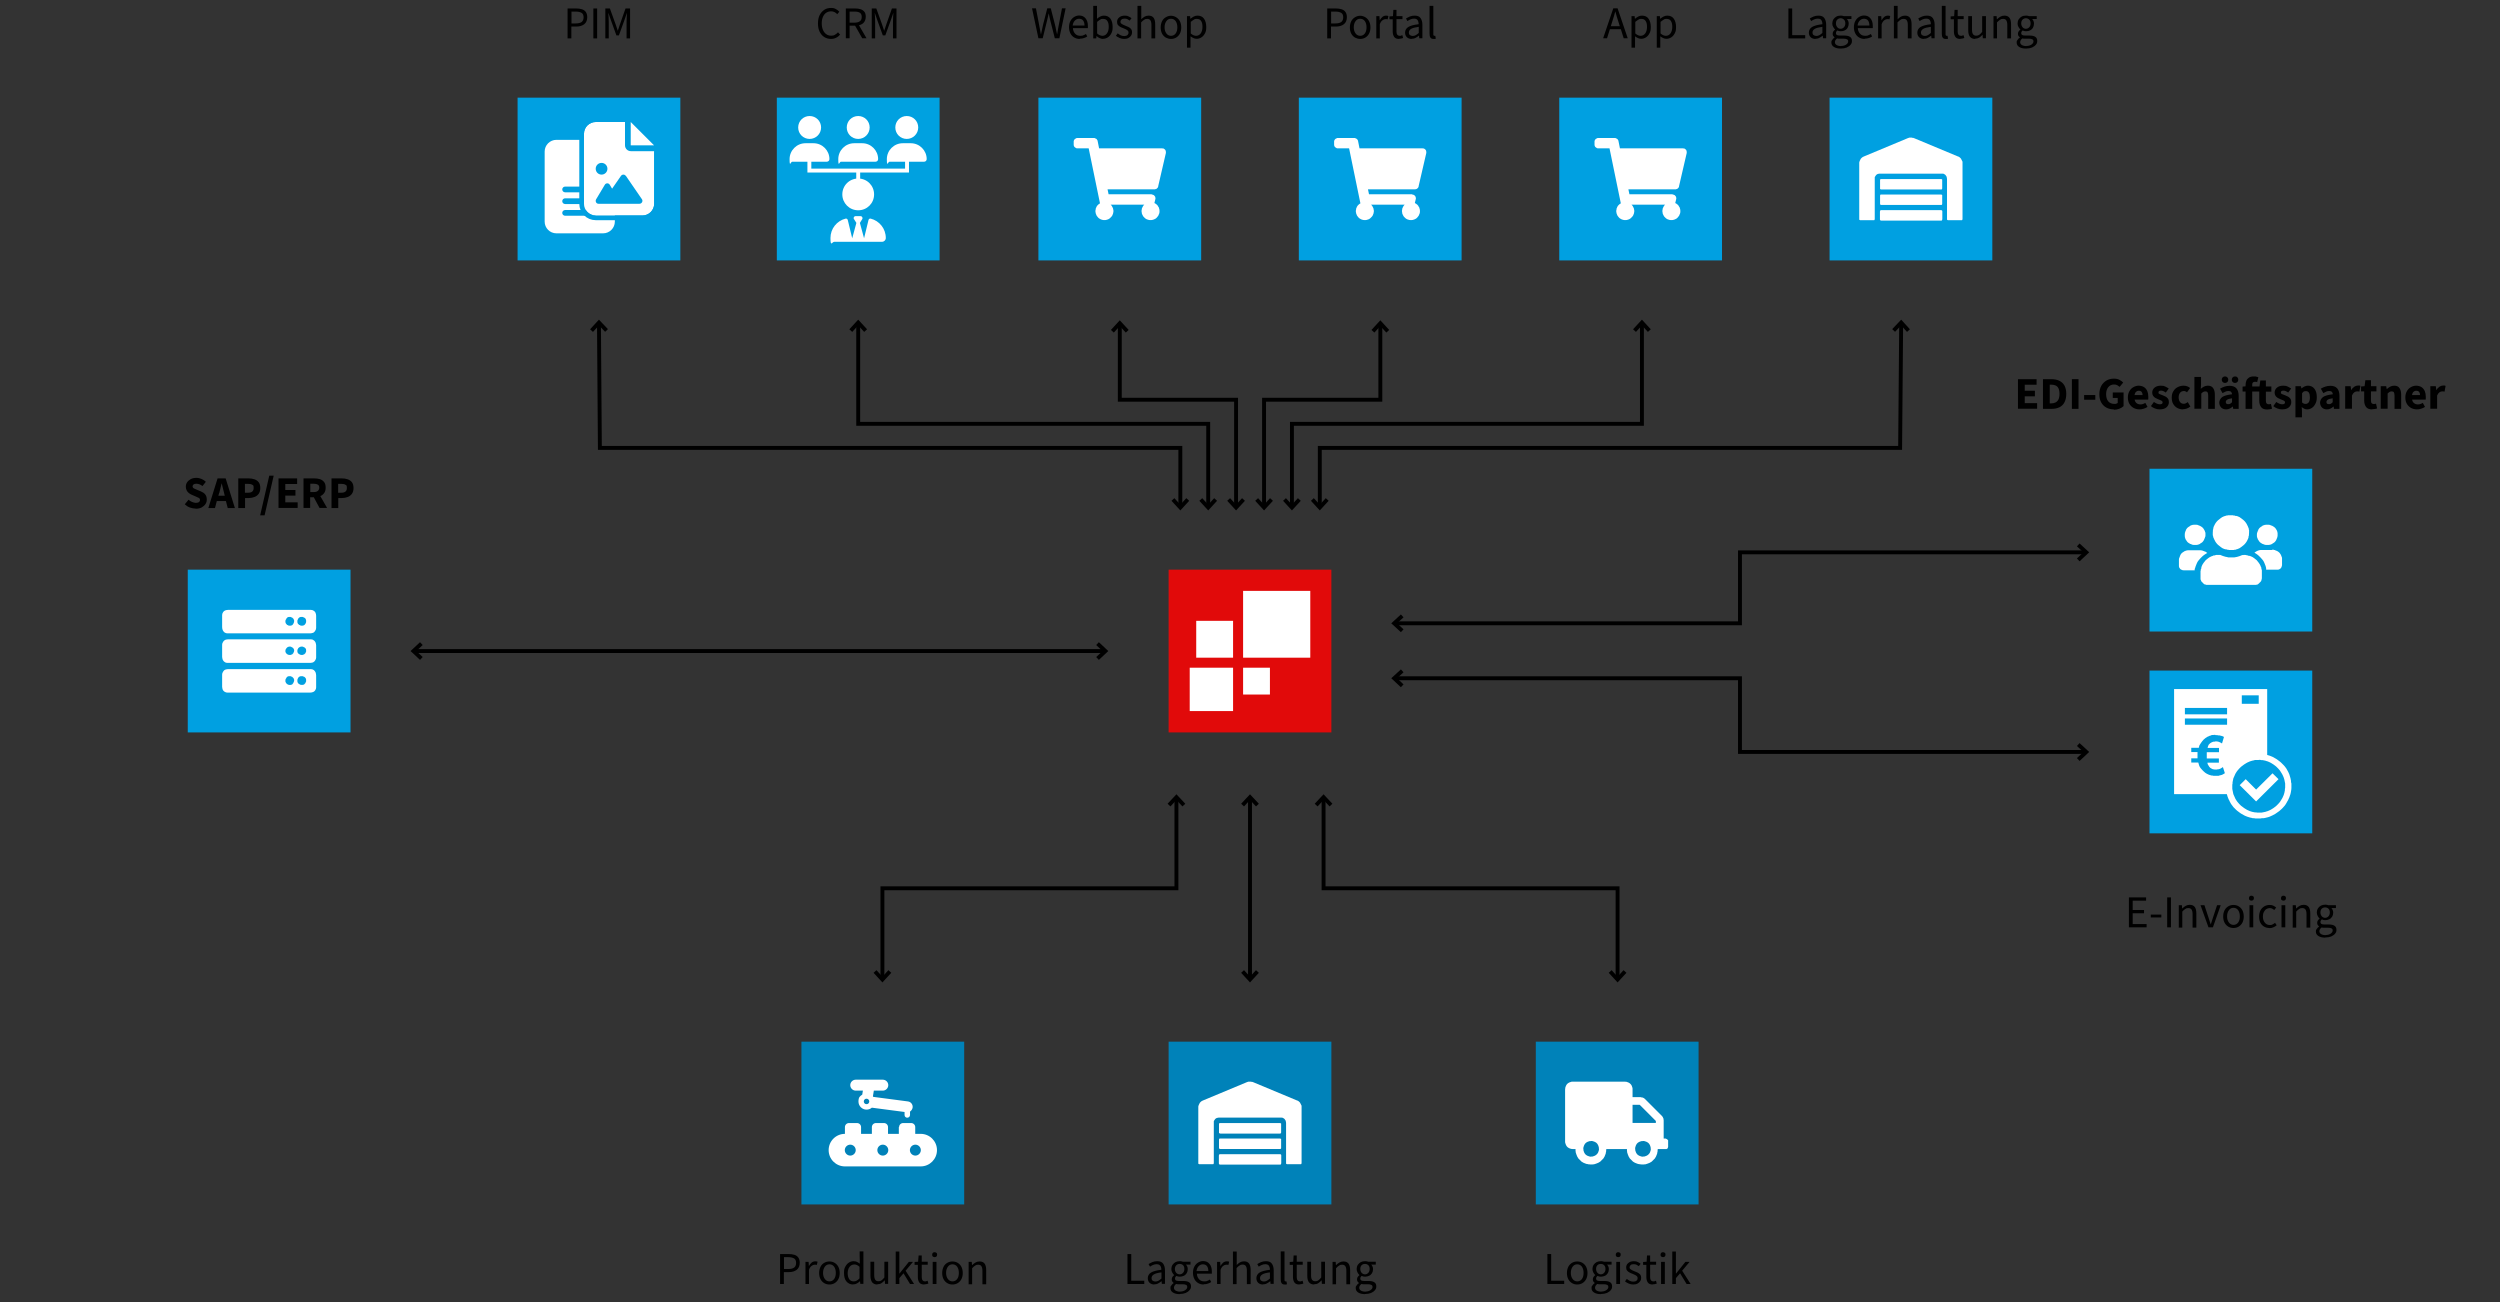 <?xml version="1.0" encoding="UTF-8"?>
<svg xmlns="http://www.w3.org/2000/svg" version="1.1" viewBox="0 0 1920 1000">
  <rect x="0" y="0" width="1920" height="1000" fill="#333333" stroke="none"/>
  <defs>
    <style>
      .cls-1, .cls-2 {
        stroke-width: 3px;
      }

      .cls-1, .cls-2, .cls-3, .cls-4, .cls-5 {
        fill: none;
      }

      .cls-1, .cls-3 {
        stroke: #fff;
      }

      .cls-2 {
        stroke: #000;
      }

      .cls-6 {
        fill: #fff;
      }

      .cls-7 {
        fill: #00a0e1;
      }

      .cls-3 {
        stroke-width: 2.9px;
      }

      .cls-4 {
        stroke-width: 1.2px;
      }

      .cls-4, .cls-5 {
        stroke: #00a0e1;
        stroke-miterlimit: 10;
      }

      .cls-8 {
        fill: #0082b9;
      }

      .cls-9 {
        fill: #e10a0a;
      }

      .cls-10 {
        fill: #00a1e0;
      }

      .cls-5 {
        stroke-width: 3.6px;
      }
    </style>
  </defs>
  <g>
    <g id="Ebene_1">
      <g>
        <path d="M435.9,29.4V6.5h6.5c1.7,0,3.2.2,4.5.6,1.3.4,2.3,1.1,3,2.1.7,1,1.1,2.3,1.1,4,0,2.4-.8,4.2-2.3,5.4-1.6,1.2-3.6,1.8-6.1,1.8h-3.8v9.1h-2.9ZM438.8,18h3.4c2,0,3.5-.4,4.5-1.1,1-.8,1.5-2,1.5-3.6s-.5-2.8-1.5-3.4c-1-.6-2.5-1-4.5-1h-3.3v9.1Z"></path>
        <path d="M455.7,29.4V6.5h2.9v23h-2.9Z"></path>
        <path d="M464.9,29.4V6.5h3.5l4.4,12.2c.3.8.6,1.6.8,2.4.3.8.5,1.6.8,2.4h.1c.3-.8.5-1.6.8-2.4.2-.8.5-1.6.8-2.4l4.3-12.2h3.5v23h-2.7v-12.6c0-1,0-2.2.1-3.4,0-1.2.2-2.4.2-3.4h-.1l-1.8,5.2-4.3,11.9h-1.9l-4.3-11.9-1.8-5.2h-.1c0,1,.1,2.1.2,3.4,0,1.2.1,2.4.1,3.4v12.6h-2.6Z"></path>
      </g>
      <g>
        <path d="M150.4,390.6c-1.5,0-3-.3-4.5-.8s-2.8-1.4-4-2.5l2.9-3.5c.8.7,1.7,1.3,2.7,1.7,1,.4,2,.7,2.9.7s1.9-.2,2.4-.6c.5-.4.8-.9.8-1.6s-.3-1.3-.9-1.6c-.6-.3-1.4-.7-2.4-1.1l-3-1.3c-.8-.3-1.5-.8-2.2-1.3-.7-.5-1.3-1.2-1.7-2-.4-.8-.7-1.8-.7-2.9s.3-2.4,1-3.4c.7-1,1.6-1.8,2.9-2.5,1.2-.6,2.6-.9,4.2-.9s2.6.3,3.9.8c1.3.5,2.5,1.3,3.4,2.2l-2.6,3.3c-.7-.6-1.5-1-2.2-1.3-.7-.3-1.6-.5-2.5-.5s-1.6.2-2.1.5c-.5.4-.8.9-.8,1.5s.3,1.2,1,1.6c.7.3,1.5.7,2.5,1.1l2.9,1.2c1.4.6,2.5,1.3,3.3,2.3.8,1,1.2,2.3,1.2,3.9s-.3,2.4-1,3.5-1.7,1.9-2.9,2.6c-1.3.7-2.8,1-4.7,1Z"></path>
        <path d="M160,390.2l7.1-22.8h6.2l7.1,22.8h-5.5l-1.4-5.4h-7l-1.4,5.4h-5.2ZM168.3,378.6l-.6,2.1h4.9l-.5-2.1c-.3-1.1-.6-2.4-.9-3.6-.3-1.3-.6-2.5-.9-3.7h-.1c-.3,1.2-.6,2.5-.9,3.7-.3,1.3-.6,2.5-.9,3.6Z"></path>
        <path d="M183,390.2v-22.8h7.8c1.7,0,3.2.2,4.6.7,1.4.5,2.5,1.2,3.3,2.3.8,1.1,1.2,2.5,1.2,4.4s-.4,3.2-1.2,4.4c-.8,1.1-1.9,2-3.3,2.5-1.4.5-2.8.8-4.4.8h-2.8v7.7h-5.1ZM188.1,378.4h2.5c2.8,0,4.2-1.2,4.2-3.6s-.4-2-1.1-2.5c-.7-.5-1.8-.7-3.2-.7h-2.4v6.9Z"></path>
        <path d="M199.8,395.8l7-30.5h3.4l-7,30.5h-3.4Z"></path>
        <path d="M213.9,390.2v-22.8h14.3v4.3h-9.1v4.6h7.8v4.3h-7.8v5.2h9.5v4.3h-14.6Z"></path>
        <path d="M233.1,390.2v-22.8h8.2c1.6,0,3.1.2,4.4.6,1.3.4,2.4,1.2,3.2,2.2.8,1,1.2,2.4,1.2,4.3s-.4,3.1-1.1,4.1-1.7,1.9-3,2.4l5.2,9.1h-5.8l-4.4-8.2h-2.8v8.2h-5.1ZM238.3,377.9h2.7c1.4,0,2.4-.3,3.1-.9.7-.6,1.1-1.4,1.1-2.5s-.4-1.9-1.1-2.3c-.7-.4-1.7-.7-3.1-.7h-2.7v6.4Z"></path>
        <path d="M254.6,390.2v-22.8h7.8c1.7,0,3.2.2,4.6.7,1.4.5,2.5,1.2,3.3,2.3.8,1.1,1.2,2.5,1.2,4.4s-.4,3.2-1.2,4.4c-.8,1.1-1.9,2-3.3,2.5-1.4.5-2.8.8-4.4.8h-2.8v7.7h-5.1ZM259.7,378.4h2.5c2.8,0,4.2-1.2,4.2-3.6s-.4-2-1.1-2.5c-.7-.5-1.8-.7-3.2-.7h-2.4v6.9Z"></path>
      </g>
      <g>
        <path d="M638.2,29.9c-1.9,0-3.6-.5-5.1-1.4-1.5-.9-2.7-2.3-3.6-4.1-.9-1.8-1.3-3.9-1.3-6.4s.4-4.6,1.3-6.4c.9-1.8,2.1-3.1,3.6-4.1,1.5-1,3.3-1.4,5.2-1.4s2.6.3,3.7.9c1.1.6,1.9,1.2,2.6,2l-1.6,1.9c-.6-.7-1.3-1.2-2.1-1.6-.8-.4-1.6-.6-2.6-.6-1.4,0-2.7.4-3.8,1.1-1.1.8-1.9,1.8-2.5,3.2-.6,1.4-.9,3-.9,4.9s.3,3.6.9,5c.6,1.4,1.4,2.5,2.5,3.3,1.1.8,2.3,1.2,3.8,1.2s2.1-.2,2.9-.7c.9-.5,1.7-1.1,2.4-1.9l1.6,1.8c-.9,1-1.9,1.9-3.1,2.4-1.1.6-2.5.9-4,.9Z"></path>
        <path d="M649.6,29.4V6.5h7.2c1.6,0,3,.2,4.2.6,1.2.4,2.2,1.1,2.9,2,.7.9,1,2.2,1,3.8s-.5,3.2-1.4,4.3c-.9,1.1-2.2,1.8-3.8,2.2l5.8,10h-3.3l-5.5-9.7h-4.2v9.7h-2.9ZM652.5,17.4h3.8c1.8,0,3.2-.4,4.1-1.1,1-.7,1.4-1.8,1.4-3.3s-.5-2.6-1.4-3.2c-1-.6-2.3-.9-4.1-.9h-3.8v8.5Z"></path>
        <path d="M669.5,29.4V6.5h3.5l4.4,12.2c.3.8.6,1.6.8,2.4.3.8.5,1.6.8,2.4h.1c.3-.8.5-1.6.8-2.4.2-.8.5-1.6.8-2.4l4.3-12.2h3.5v23h-2.7v-12.6c0-1,0-2.2.1-3.4,0-1.2.2-2.4.2-3.4h-.1l-1.8,5.2-4.3,11.9h-1.9l-4.3-11.9-1.8-5.2h-.1c0,1,.1,2.1.2,3.4,0,1.2.1,2.4.1,3.4v12.6h-2.6Z"></path>
      </g>
      <g>
        <path d="M1635,712.2v-23h13.2v2.5h-10.3v7.2h8.7v2.5h-8.7v8.3h10.7v2.5h-13.6Z"></path>
        <path d="M1651.8,704.6v-2.2h8.1v2.2h-8.1Z"></path>
        <path d="M1664.4,712.2v-23h2.9v23h-2.9Z"></path>
        <path d="M1673.3,712.2v-17h2.4l.2,2.5h.1c.8-.8,1.7-1.5,2.6-2,.9-.5,1.9-.8,3.1-.8,1.8,0,3.1.6,3.9,1.7s1.2,2.8,1.2,5v10.8h-2.9v-10.4c0-1.6-.3-2.7-.8-3.5-.5-.7-1.3-1.1-2.5-1.1s-1.6.2-2.3.7c-.7.4-1.5,1.1-2.3,2v12.3h-2.9Z"></path>
        <path d="M1696.1,712.2l-6.1-17h3l3.2,9.7c.3.8.5,1.7.8,2.5s.5,1.7.8,2.5h.1c.3-.8.5-1.6.8-2.5s.5-1.7.8-2.5l3.2-9.7h2.8l-6,17h-3.4Z"></path>
        <path d="M1715.3,712.7c-1.4,0-2.7-.3-3.9-1s-2.2-1.7-2.9-3c-.7-1.3-1.1-2.9-1.1-4.8s.4-3.5,1.1-4.9c.7-1.3,1.7-2.3,2.9-3s2.5-1,3.9-1,2.7.3,3.9,1c1.2.7,2.2,1.7,2.9,3,.7,1.3,1.1,3,1.1,4.9s-.4,3.5-1.1,4.8c-.7,1.3-1.7,2.3-2.9,3-1.2.7-2.5,1-3.9,1ZM1715.3,710.3c1.5,0,2.7-.6,3.6-1.8.9-1.2,1.3-2.8,1.3-4.7s-.4-3.5-1.3-4.8c-.9-1.2-2.1-1.8-3.6-1.8s-2.6.6-3.5,1.8c-.9,1.2-1.4,2.8-1.4,4.8s.5,3.5,1.4,4.7c.9,1.2,2.1,1.8,3.5,1.8Z"></path>
        <path d="M1729.1,691.7c-.6,0-1-.2-1.4-.5-.4-.3-.5-.8-.5-1.4s.2-1,.5-1.4c.4-.4.8-.5,1.4-.5s1,.2,1.4.5c.4.3.5.8.5,1.4s-.2,1-.5,1.4c-.4.3-.8.5-1.4.5ZM1727.6,712.2v-17h2.9v17h-2.9Z"></path>
        <path d="M1743,712.7c-1.5,0-2.8-.3-4.1-1-1.2-.7-2.2-1.7-2.9-3s-1-2.9-1-4.8.4-3.5,1.1-4.9c.8-1.3,1.8-2.3,3-3,1.2-.7,2.6-1,4-1s2.1.2,2.9.6c.8.4,1.5.9,2.1,1.4l-1.5,1.9c-.5-.4-1-.8-1.6-1.1s-1.2-.4-1.8-.4c-1,0-1.9.3-2.7.8-.8.5-1.4,1.3-1.9,2.3-.5,1-.7,2.1-.7,3.4,0,1.9.5,3.5,1.5,4.7,1,1.2,2.2,1.8,3.8,1.8s1.5-.2,2.2-.5c.7-.3,1.3-.7,1.8-1.2l1.3,1.9c-.8.7-1.6,1.2-2.6,1.6-.9.4-1.9.6-2.9.6Z"></path>
        <path d="M1753.7,691.7c-.6,0-1-.2-1.4-.5-.4-.3-.5-.8-.5-1.4s.2-1,.5-1.4c.4-.4.8-.5,1.4-.5s1,.2,1.4.5c.4.3.5.8.5,1.4s-.2,1-.5,1.4c-.4.3-.8.5-1.4.5ZM1752.2,712.2v-17h2.9v17h-2.9Z"></path>
        <path d="M1760.8,712.2v-17h2.4l.2,2.5h.1c.8-.8,1.7-1.5,2.6-2,.9-.5,1.9-.8,3.1-.8,1.8,0,3.1.6,3.9,1.7s1.2,2.8,1.2,5v10.8h-2.9v-10.4c0-1.6-.3-2.7-.8-3.5-.5-.7-1.3-1.1-2.5-1.1s-1.6.2-2.3.7c-.7.4-1.5,1.1-2.3,2v12.3h-2.9Z"></path>
        <path d="M1785.7,720.1c-2.1,0-3.8-.4-5.1-1.2-1.3-.8-2-1.9-2-3.4s.2-1.4.7-2.1c.4-.7,1-1.3,1.8-1.8h0c-.4-.4-.8-.8-1.1-1.2-.3-.5-.4-1-.4-1.7s.2-1.4.6-1.9c.4-.5.8-1,1.3-1.3h0c-.6-.6-1.1-1.2-1.5-2s-.7-1.7-.7-2.7.3-2.3.9-3.2c.6-.9,1.4-1.6,2.3-2.1,1-.5,2-.7,3.2-.7s.9,0,1.3.1c.4,0,.8.2,1.1.3h5.9v2.2h-3.5c.4.4.7.9,1,1.5.3.6.4,1.3.4,2,0,1.2-.3,2.3-.8,3.1-.6.9-1.3,1.6-2.2,2s-2,.7-3.1.7-1.8-.2-2.6-.6c-.3.3-.6.5-.8.9-.2.3-.3.7-.3,1.2s.2,1,.6,1.3,1.2.5,2.4.5h3.3c2,0,3.5.3,4.5,1,1,.6,1.5,1.7,1.5,3.1s-.3,2-1,2.9c-.7.9-1.7,1.6-3,2.2-1.3.5-2.8.8-4.6.8ZM1786.1,718.1c1.6,0,2.9-.4,3.9-1.1,1-.7,1.5-1.5,1.5-2.4s-.3-1.3-.9-1.6c-.6-.3-1.4-.5-2.5-.5h-2.9c-.3,0-.7,0-1.1,0s-.8-.1-1.1-.2c-.6.4-1,.9-1.3,1.4-.3.5-.4,1-.4,1.5,0,.9.4,1.6,1.3,2.2.9.5,2.1.8,3.6.8ZM1785.7,704.9c1,0,1.8-.4,2.5-1.1.7-.7,1.1-1.7,1.1-3s-.3-2.2-1-2.9-1.6-1-2.6-1-1.9.3-2.6,1c-.7.7-1,1.7-1,2.9s.4,2.2,1.1,3c.7.7,1.6,1.1,2.5,1.1Z"></path>
      </g>
      <g>
        <path d="M797.5,29.4l-4.9-23h3l2.4,12.5c.2,1.2.4,2.5.7,3.7.2,1.2.5,2.5.7,3.7h.1c.3-1.2.5-2.5.8-3.7.3-1.2.5-2.5.8-3.7l3.2-12.5h2.7l3.2,12.5c.3,1.2.6,2.4.8,3.7.3,1.2.6,2.5.8,3.7h.1c.2-1.2.4-2.5.6-3.7.2-1.2.4-2.5.7-3.7l2.4-12.5h2.8l-4.8,23h-3.5l-3.5-13.8c-.2-.9-.4-1.8-.6-2.6-.2-.9-.4-1.7-.5-2.6h-.1c-.2.9-.4,1.8-.6,2.6-.2.9-.4,1.7-.6,2.6l-3.4,13.8h-3.5Z"></path>
        <path d="M829.1,29.9c-1.5,0-2.9-.4-4.1-1.1s-2.2-1.7-2.9-3.1-1.1-2.9-1.1-4.8.4-3.5,1.1-4.8,1.7-2.4,2.9-3.1c1.2-.7,2.4-1.1,3.7-1.1,2.2,0,3.8.7,5,2.2,1.2,1.4,1.8,3.4,1.8,5.8s0,.6,0,.9c0,.3,0,.5,0,.8h-11.5c.1,1.8.7,3.2,1.7,4.3,1,1.1,2.3,1.6,4,1.6s1.6-.1,2.3-.4c.7-.2,1.3-.6,2-1l1,1.9c-.7.5-1.5.9-2.5,1.2-.9.4-2,.5-3.1.5ZM823.8,19.6h9.1c0-1.7-.4-3-1.1-3.9-.7-.9-1.8-1.3-3.1-1.3s-2.3.5-3.2,1.4c-.9.9-1.5,2.2-1.7,3.9Z"></path>
        <path d="M847.1,29.9c-.8,0-1.6-.2-2.5-.6-.9-.4-1.7-.9-2.4-1.6h-.1l-.2,1.8h-2.3V4.5h2.9v9.9c.7-.7,1.5-1.2,2.5-1.7.9-.5,1.8-.7,2.8-.7,2.2,0,3.9.8,5,2.3,1.1,1.6,1.7,3.7,1.7,6.3s-.3,3.6-1,5c-.7,1.4-1.6,2.4-2.7,3.1-1.1.7-2.3,1.1-3.6,1.1ZM846.6,27.5c1.4,0,2.6-.6,3.5-1.8.9-1.2,1.4-2.9,1.4-5s-.3-3.4-1-4.5c-.7-1.2-1.8-1.7-3.4-1.7s-1.5.2-2.2.6c-.7.4-1.5,1-2.3,1.7v8.9c.7.7,1.5,1.1,2.2,1.4.7.3,1.4.4,1.9.4Z"></path>
        <path d="M863.4,29.9c-1.2,0-2.4-.2-3.5-.7-1.1-.5-2.1-1-2.9-1.7l1.4-1.9c.7.6,1.5,1.1,2.3,1.5.8.4,1.7.6,2.7.6s2-.3,2.5-.8.8-1.1.8-1.9-.2-1.1-.6-1.5c-.4-.4-.9-.7-1.5-1-.6-.3-1.2-.5-1.8-.8-.8-.3-1.6-.6-2.3-1-.8-.4-1.4-.9-1.9-1.5-.5-.6-.7-1.4-.7-2.4,0-1.4.5-2.5,1.6-3.4,1-.9,2.5-1.4,4.3-1.4s2,.2,2.9.6c.9.4,1.7.8,2.3,1.4l-1.4,1.8c-.6-.4-1.2-.8-1.8-1.1s-1.3-.4-2.1-.4c-1.1,0-1.9.2-2.4.7-.5.5-.8,1.1-.8,1.7s.2,1,.5,1.3c.4.3.8.6,1.4.9.6.2,1.2.5,1.8.8.8.3,1.6.6,2.4,1,.8.4,1.5.9,2,1.5.5.6.8,1.5.8,2.6s-.2,1.8-.7,2.5c-.5.8-1.2,1.4-2.1,1.9-.9.5-2.1.7-3.4.7Z"></path>
        <path d="M873.6,29.4V4.5h2.9v10.3c.7-.8,1.6-1.4,2.5-2,.9-.5,1.9-.8,3.1-.8,1.8,0,3.1.6,3.9,1.7.8,1.1,1.2,2.8,1.2,5v10.8h-2.9v-10.4c0-1.6-.3-2.7-.8-3.5-.5-.7-1.3-1.1-2.5-1.1s-1.6.2-2.3.7c-.7.4-1.5,1.1-2.3,2v12.3h-2.9Z"></path>
        <path d="M899.3,29.9c-1.4,0-2.7-.4-3.9-1-1.2-.7-2.2-1.7-2.9-3-.7-1.3-1.1-2.9-1.1-4.8s.4-3.5,1.1-4.9,1.7-2.3,2.9-3c1.2-.7,2.5-1.1,3.9-1.1s2.7.4,3.9,1.1c1.2.7,2.2,1.7,2.9,3,.7,1.3,1.1,3,1.1,4.9s-.4,3.5-1.1,4.8c-.7,1.3-1.7,2.3-2.9,3-1.2.7-2.5,1-3.9,1ZM899.3,27.5c1.5,0,2.7-.6,3.6-1.8.9-1.2,1.3-2.8,1.3-4.7s-.4-3.5-1.3-4.8c-.9-1.2-2.1-1.8-3.6-1.8s-2.6.6-3.5,1.8c-.9,1.2-1.4,2.8-1.4,4.8s.5,3.5,1.4,4.7c.9,1.2,2.1,1.8,3.5,1.8Z"></path>
        <path d="M911.6,36.6V12.4h2.4l.2,2h.1c.8-.7,1.6-1.2,2.5-1.7.9-.5,1.9-.7,2.9-.7,2.2,0,3.9.8,5,2.4,1.1,1.6,1.7,3.7,1.7,6.3s-.3,3.6-1,4.9c-.7,1.4-1.6,2.4-2.7,3.1-1.1.7-2.3,1.1-3.6,1.1s-1.6-.2-2.4-.5c-.8-.4-1.6-.8-2.4-1.4v3c0,0,0,5.7,0,5.7h-2.9ZM918.6,27.5c1.4,0,2.6-.6,3.5-1.8.9-1.2,1.4-2.9,1.4-5s-.3-3.4-1-4.5c-.7-1.2-1.8-1.7-3.4-1.7s-1.5.2-2.2.6c-.7.4-1.5,1-2.4,1.7v8.9c.8.7,1.5,1.1,2.2,1.4.7.3,1.4.4,1.9.4Z"></path>
      </g>
      <g>
        <path d="M865.9,986.1v-23h2.9v20.5h10v2.5h-13Z"></path>
        <path d="M886.5,986.5c-1.4,0-2.6-.4-3.6-1.3-.9-.9-1.4-2-1.4-3.6s.8-3.3,2.5-4.3c1.7-1,4.3-1.7,7.9-2.1,0-.7,0-1.4-.3-2.1-.2-.7-.5-1.2-1.1-1.6-.5-.4-1.2-.6-2.2-.6s-1.9.2-2.8.6c-.9.4-1.6.8-2.3,1.3l-1.1-2c.8-.5,1.8-1,2.9-1.5,1.2-.5,2.4-.7,3.8-.7,2.1,0,3.6.6,4.5,1.9.9,1.3,1.4,3,1.4,5.1v10.4h-2.4l-.2-2h-.1c-.8.7-1.7,1.2-2.6,1.7-.9.5-2,.7-3,.7ZM887.4,984.2c.8,0,1.6-.2,2.3-.6.7-.4,1.5-1,2.3-1.7v-4.7c-2.8.3-4.8.9-5.9,1.6-1.1.7-1.7,1.6-1.7,2.7s.3,1.7.9,2.1c.6.4,1.3.6,2.1.6Z"></path>
        <path d="M906,993.9c-2.1,0-3.8-.4-5.1-1.2-1.3-.8-2-1.9-2-3.4s.2-1.4.7-2.1c.4-.7,1-1.3,1.8-1.8h0c-.4-.4-.8-.8-1.1-1.2-.3-.5-.4-1-.4-1.7s.2-1.4.6-1.9c.4-.5.8-1,1.3-1.3h0c-.6-.6-1.1-1.2-1.5-2-.5-.8-.7-1.7-.7-2.7s.3-2.3.9-3.2c.6-.9,1.4-1.6,2.3-2.1,1-.5,2-.7,3.2-.7s.9,0,1.3.1c.4,0,.8.2,1.1.3h5.9v2.2h-3.5c.4.4.7.9,1,1.5.3.6.4,1.3.4,2,0,1.2-.3,2.3-.8,3.1-.6.9-1.3,1.6-2.2,2s-2,.7-3.1.7-1.8-.2-2.6-.6c-.3.3-.6.5-.8.9-.2.3-.3.7-.3,1.2s.2,1,.6,1.3c.4.3,1.2.5,2.4.5h3.3c2,0,3.5.3,4.5,1,1,.6,1.5,1.7,1.5,3.1s-.4,2-1.1,2.9c-.7.9-1.7,1.6-3,2.2-1.3.5-2.8.8-4.6.8ZM906.4,991.9c1.6,0,2.9-.4,3.9-1.1s1.5-1.5,1.5-2.4-.3-1.3-.9-1.6c-.6-.3-1.4-.5-2.5-.5h-2.9c-.3,0-.7,0-1.1,0-.4,0-.8-.1-1.1-.2-.6.4-1.1.9-1.3,1.4-.3.5-.4,1-.4,1.5,0,.9.4,1.6,1.3,2.2.9.5,2.1.8,3.6.8ZM906,978.7c1,0,1.8-.4,2.5-1.1.7-.7,1.1-1.7,1.1-3s-.3-2.2-1-2.9-1.6-1-2.6-1-1.9.3-2.6,1c-.7.7-1.1,1.7-1.1,2.9s.4,2.2,1.1,3c.7.7,1.6,1.1,2.5,1.1Z"></path>
        <path d="M924.3,986.5c-1.5,0-2.9-.4-4.1-1.1s-2.2-1.7-2.9-3.1-1.1-2.9-1.1-4.8.4-3.5,1.1-4.8,1.7-2.4,2.9-3.1c1.2-.7,2.4-1.1,3.7-1.1,2.2,0,3.8.7,5,2.2,1.2,1.4,1.8,3.4,1.8,5.8s0,.6,0,.9c0,.3,0,.5,0,.8h-11.5c.1,1.8.7,3.2,1.7,4.3s2.3,1.6,4,1.6,1.6-.1,2.3-.4c.7-.2,1.3-.6,2-1l1,1.9c-.7.5-1.5.9-2.5,1.2-.9.4-2,.5-3.1.5ZM918.9,976.2h9.1c0-1.7-.4-3-1.1-3.9-.7-.9-1.8-1.3-3.1-1.3s-2.3.5-3.2,1.4c-.9.9-1.5,2.2-1.7,3.9Z"></path>
        <path d="M934.7,986.1v-17h2.4l.2,3.1h.1c.6-1.1,1.3-1.9,2.1-2.6.8-.6,1.7-.9,2.7-.9s1.3.1,1.8.3l-.6,2.5c-.3,0-.5-.2-.8-.2-.2,0-.5,0-.9,0-.7,0-1.5.3-2.3.9-.8.6-1.5,1.6-2,3v10.9h-2.9Z"></path>
        <path d="M946.9,986.1v-24.9h2.9v10.3c.7-.8,1.6-1.4,2.5-2,.9-.5,1.9-.8,3.1-.8,1.8,0,3.1.6,3.9,1.7.8,1.1,1.2,2.8,1.2,5v10.8h-2.9v-10.4c0-1.6-.3-2.7-.8-3.5-.5-.7-1.3-1.1-2.5-1.1s-1.6.2-2.3.7c-.7.4-1.5,1.1-2.3,2v12.3h-2.9Z"></path>
        <path d="M969.9,986.5c-1.4,0-2.6-.4-3.6-1.3-.9-.9-1.4-2-1.4-3.6s.8-3.3,2.5-4.3,4.3-1.7,7.9-2.1c0-.7,0-1.4-.3-2.1s-.5-1.2-1-1.6-1.2-.6-2.2-.6-1.9.2-2.8.6c-.9.4-1.6.8-2.3,1.3l-1.1-2c.8-.5,1.8-1,2.9-1.5,1.2-.5,2.4-.7,3.8-.7,2.1,0,3.6.6,4.5,1.9.9,1.3,1.4,3,1.4,5.1v10.4h-2.4l-.2-2h-.1c-.8.7-1.7,1.2-2.6,1.7-.9.5-2,.7-3,.7ZM970.7,984.2c.8,0,1.6-.2,2.3-.6.7-.4,1.5-1,2.3-1.7v-4.7c-2.8.3-4.8.9-5.9,1.6-1.1.7-1.7,1.6-1.7,2.7s.3,1.7.9,2.1c.6.4,1.3.6,2.1.6Z"></path>
        <path d="M986.6,986.5c-1.1,0-1.8-.3-2.3-1-.5-.7-.7-1.6-.7-2.9v-21.5h2.9v21.7c0,.4,0,.8.2,1,.2.2.3.3.6.3s.2,0,.3,0c0,0,.2,0,.4,0l.4,2.2c-.2,0-.4.2-.7.2s-.6,0-1,0Z"></path>
        <path d="M997.9,986.5c-1.8,0-3.1-.5-3.8-1.6-.7-1-1.1-2.4-1.1-4.1v-9.4h-2.5v-2.2l2.7-.2.3-4.8h2.4v4.8h4.6v2.3h-4.6v9.5c0,1,.2,1.9.6,2.4.4.6,1.1.9,2,.9s.6,0,1-.2c.3-.1.7-.2.9-.3l.6,2.2c-.5.2-1,.3-1.5.4-.5.1-1.1.2-1.6.2Z"></path>
        <path d="M1009.3,986.5c-1.8,0-3.1-.6-4-1.7s-1.3-2.8-1.3-5v-10.8h2.9v10.4c0,1.6.2,2.7.8,3.5.5.7,1.3,1.1,2.4,1.1s1.7-.2,2.4-.7c.7-.5,1.4-1.2,2.2-2.2v-12.1h2.9v17h-2.4l-.2-2.7h-.1c-.8.9-1.6,1.7-2.5,2.2-.9.6-1.9.8-3.1.8Z"></path>
        <path d="M1023.4,986.1v-17h2.4l.2,2.5h.1c.8-.8,1.7-1.5,2.6-2,.9-.5,1.9-.8,3.1-.8,1.8,0,3.1.6,3.9,1.7s1.2,2.8,1.2,5v10.8h-2.9v-10.4c0-1.6-.3-2.7-.8-3.5-.5-.7-1.3-1.1-2.5-1.1s-1.6.2-2.3.7c-.7.4-1.5,1.1-2.3,2v12.3h-2.9Z"></path>
        <path d="M1048.3,993.9c-2.1,0-3.8-.4-5.1-1.2-1.3-.8-2-1.9-2-3.4s.2-1.4.7-2.1c.4-.7,1-1.3,1.8-1.8h0c-.4-.4-.8-.8-1.1-1.2-.3-.5-.4-1-.4-1.7s.2-1.4.6-1.9c.4-.5.8-1,1.3-1.3h0c-.6-.6-1.1-1.2-1.5-2s-.7-1.7-.7-2.7.3-2.3.9-3.2c.6-.9,1.4-1.6,2.3-2.1,1-.5,2-.7,3.2-.7s.9,0,1.3.1c.4,0,.8.2,1.1.3h5.9v2.2h-3.5c.4.4.7.9,1,1.5.3.6.4,1.3.4,2,0,1.2-.3,2.3-.8,3.1-.6.9-1.3,1.6-2.2,2s-2,.7-3.1.7-1.8-.2-2.6-.6c-.3.3-.6.5-.8.9-.2.3-.3.7-.3,1.2s.2,1,.6,1.3,1.2.5,2.4.5h3.3c2,0,3.5.3,4.5,1,1,.6,1.5,1.7,1.5,3.1s-.3,2-1,2.9c-.7.9-1.7,1.6-3,2.2-1.3.5-2.8.8-4.6.8ZM1048.7,991.9c1.6,0,2.9-.4,3.9-1.1,1-.7,1.5-1.5,1.5-2.4s-.3-1.3-.9-1.6c-.6-.3-1.4-.5-2.5-.5h-2.9c-.3,0-.7,0-1.1,0s-.8-.1-1.1-.2c-.6.4-1,.9-1.3,1.4-.3.5-.4,1-.4,1.5,0,.9.4,1.6,1.3,2.2.9.5,2.1.8,3.6.8ZM1048.3,978.7c1,0,1.8-.4,2.5-1.1.7-.7,1.1-1.7,1.1-3s-.3-2.2-1-2.9-1.6-1-2.6-1-1.9.3-2.6,1c-.7.7-1,1.7-1,2.9s.4,2.2,1.1,3c.7.7,1.6,1.1,2.5,1.1Z"></path>
      </g>
      <g>
        <path d="M599.1,986.1v-23h6.5c1.7,0,3.2.2,4.5.6,1.3.4,2.3,1.1,3,2.1.7,1,1.1,2.3,1.1,4,0,2.4-.8,4.2-2.3,5.4-1.6,1.2-3.6,1.8-6.1,1.8h-3.8v9.1h-2.9ZM602,974.6h3.4c2,0,3.5-.4,4.5-1.1s1.5-2,1.5-3.6-.5-2.8-1.5-3.4-2.5-1-4.5-1h-3.3v9.1Z"></path>
        <path d="M618.6,986.1v-17h2.4l.2,3.1h.1c.6-1.1,1.3-1.9,2.1-2.6.8-.6,1.7-.9,2.7-.9s1.3.1,1.8.3l-.6,2.5c-.3,0-.5-.2-.8-.2-.2,0-.5,0-.9,0-.7,0-1.5.3-2.3.9-.8.6-1.5,1.6-2,3v10.9h-2.9Z"></path>
        <path d="M637,986.5c-1.4,0-2.7-.3-3.9-1-1.2-.7-2.2-1.7-2.9-3s-1.1-2.9-1.1-4.8.4-3.5,1.1-4.9,1.7-2.3,2.9-3c1.2-.7,2.5-1,3.9-1s2.7.3,3.9,1,2.2,1.7,2.9,3c.7,1.3,1.1,3,1.1,4.9s-.4,3.5-1.1,4.8c-.7,1.3-1.7,2.3-2.9,3s-2.5,1-3.9,1ZM637,984.1c1.5,0,2.7-.6,3.6-1.8.9-1.2,1.3-2.8,1.3-4.7s-.4-3.5-1.3-4.8c-.9-1.2-2.1-1.8-3.6-1.8s-2.6.6-3.5,1.8c-.9,1.2-1.4,2.8-1.4,4.8s.5,3.5,1.4,4.7c.9,1.2,2.1,1.8,3.5,1.8Z"></path>
        <path d="M655.2,986.5c-2.1,0-3.8-.8-5.1-2.3s-1.9-3.7-1.9-6.6.3-3.4,1-4.8c.7-1.3,1.6-2.4,2.7-3.1,1.1-.7,2.3-1.1,3.6-1.1s1.8.2,2.6.5c.7.4,1.5.8,2.2,1.4v-2.9c-.1,0-.1-6.5-.1-6.5h2.9v24.9h-2.4l-.2-2h-.1c-.7.7-1.4,1.2-2.3,1.7-.9.5-1.8.7-2.8.7ZM655.8,984.1c1.5,0,2.9-.8,4.3-2.3v-8.9c-.7-.7-1.4-1.1-2.1-1.4s-1.3-.4-2-.4-1.7.3-2.5.8c-.7.5-1.3,1.3-1.8,2.3-.4,1-.7,2.1-.7,3.4,0,2,.4,3.6,1.2,4.8.8,1.2,2,1.7,3.5,1.7Z"></path>
        <path d="M673.8,986.5c-1.8,0-3.1-.6-4-1.7-.8-1.1-1.3-2.8-1.3-5v-10.8h2.9v10.4c0,1.6.3,2.7.8,3.5.5.7,1.3,1.1,2.4,1.1s1.7-.2,2.4-.7c.7-.5,1.4-1.2,2.2-2.2v-12.1h2.9v17h-2.4l-.2-2.7h-.1c-.8.9-1.6,1.7-2.5,2.2-.9.6-1.9.8-3.1.8Z"></path>
        <path d="M687.9,986.1v-24.9h2.8v16.9h.1l7.2-9h3.2l-5.7,6.8,6.5,10.2h-3.1l-5-8.2-3.2,3.7v4.5h-2.8Z"></path>
        <path d="M709.8,986.5c-1.8,0-3.1-.5-3.8-1.6-.7-1-1.1-2.4-1.1-4.1v-9.4h-2.5v-2.2l2.7-.2.4-4.8h2.4v4.8h4.6v2.3h-4.6v9.5c0,1,.2,1.9.6,2.4.4.6,1.1.9,2,.9s.6,0,1-.2c.4-.1.7-.2.9-.3l.6,2.2c-.5.2-1,.3-1.5.4-.5.1-1.1.2-1.6.2Z"></path>
        <path d="M717.8,965.5c-.6,0-1-.2-1.4-.5-.4-.3-.5-.8-.5-1.4s.2-1,.5-1.4c.4-.4.8-.5,1.4-.5s1,.2,1.4.5c.4.3.5.8.5,1.4s-.2,1-.5,1.4c-.4.3-.8.5-1.4.5ZM716.3,986.1v-17h2.9v17h-2.9Z"></path>
        <path d="M731.5,986.5c-1.4,0-2.7-.3-3.9-1-1.2-.7-2.2-1.7-2.9-3s-1.1-2.9-1.1-4.8.4-3.5,1.1-4.9,1.7-2.3,2.9-3c1.2-.7,2.5-1,3.9-1s2.7.3,3.9,1,2.2,1.7,2.9,3c.7,1.3,1.1,3,1.1,4.9s-.4,3.5-1.1,4.8c-.7,1.3-1.7,2.3-2.9,3s-2.5,1-3.9,1ZM731.5,984.1c1.5,0,2.7-.6,3.6-1.8.9-1.2,1.3-2.8,1.3-4.7s-.4-3.5-1.3-4.8c-.9-1.2-2.1-1.8-3.6-1.8s-2.6.6-3.5,1.8c-.9,1.2-1.4,2.8-1.4,4.8s.5,3.5,1.4,4.7c.9,1.2,2.1,1.8,3.5,1.8Z"></path>
        <path d="M743.9,986.1v-17h2.4l.2,2.5h.1c.8-.8,1.7-1.5,2.6-2,.9-.5,1.9-.8,3.1-.8,1.8,0,3.1.6,3.9,1.7.8,1.1,1.2,2.8,1.2,5v10.8h-2.9v-10.4c0-1.6-.3-2.7-.8-3.5-.5-.7-1.3-1.1-2.5-1.1s-1.6.2-2.3.7c-.7.4-1.5,1.1-2.3,2v12.3h-2.9Z"></path>
      </g>
      <g>
        <path d="M1019.3,29.4V6.5h6.5c1.7,0,3.2.2,4.5.6s2.3,1.1,3,2.1,1.1,2.3,1.1,4c0,2.4-.8,4.2-2.3,5.4-1.6,1.2-3.6,1.8-6.1,1.8h-3.8v9.1h-2.9ZM1022.2,18h3.4c2,0,3.5-.4,4.5-1.1,1-.8,1.5-2,1.5-3.6s-.5-2.8-1.5-3.4c-1-.6-2.5-1-4.5-1h-3.3v9.1Z"></path>
        <path d="M1044.6,29.9c-1.4,0-2.7-.4-3.9-1-1.2-.7-2.2-1.7-2.9-3-.7-1.3-1.1-2.9-1.1-4.8s.4-3.5,1.1-4.9c.7-1.3,1.7-2.3,2.9-3,1.2-.7,2.5-1.1,3.9-1.1s2.7.4,3.9,1.1c1.2.7,2.2,1.7,2.9,3,.7,1.3,1.1,3,1.1,4.9s-.4,3.5-1.1,4.8c-.7,1.3-1.7,2.3-2.9,3-1.2.7-2.5,1-3.9,1ZM1044.6,27.5c1.5,0,2.7-.6,3.6-1.8.9-1.2,1.3-2.8,1.3-4.7s-.4-3.5-1.3-4.8c-.9-1.2-2.1-1.8-3.6-1.8s-2.6.6-3.5,1.8c-.9,1.2-1.4,2.8-1.4,4.8s.5,3.5,1.4,4.7c.9,1.2,2.1,1.8,3.5,1.8Z"></path>
        <path d="M1057,29.4V12.4h2.4l.2,3.1h.1c.6-1.1,1.3-1.9,2.1-2.6.8-.6,1.7-.9,2.7-.9s1.3.1,1.8.4l-.6,2.5c-.3,0-.5-.2-.8-.2-.2,0-.5,0-.9,0-.7,0-1.5.3-2.3.9-.8.6-1.5,1.6-2,3v10.9h-2.9Z"></path>
        <path d="M1074.5,29.9c-1.8,0-3.1-.5-3.8-1.6-.7-1.1-1.1-2.4-1.1-4.1v-9.4h-2.5v-2.2l2.7-.2.3-4.8h2.4v4.8h4.6v2.3h-4.6v9.5c0,1,.2,1.9.6,2.4.4.6,1.1.9,2,.9s.6,0,1-.2c.3-.1.7-.2.9-.3l.6,2.2c-.5.2-1,.3-1.5.4-.5.1-1.1.2-1.6.2Z"></path>
        <path d="M1084.1,29.9c-1.4,0-2.6-.4-3.6-1.3-.9-.9-1.4-2-1.4-3.6s.8-3.3,2.5-4.3,4.3-1.7,7.9-2.1c0-.7,0-1.4-.3-2.1-.2-.7-.5-1.2-1-1.6-.5-.4-1.2-.6-2.2-.6s-1.9.2-2.8.6c-.9.4-1.6.8-2.3,1.3l-1.1-2c.8-.5,1.8-1,2.9-1.5,1.2-.5,2.4-.7,3.8-.7,2.1,0,3.6.6,4.5,1.9.9,1.3,1.4,3,1.4,5.1v10.4h-2.4l-.2-2h-.1c-.8.7-1.7,1.2-2.6,1.7-.9.5-2,.7-3,.7ZM1085,27.6c.8,0,1.6-.2,2.3-.6.7-.4,1.5-1,2.3-1.7v-4.7c-2.8.4-4.8.9-5.9,1.6-1.1.7-1.7,1.6-1.7,2.7s.3,1.7.9,2.1c.6.4,1.3.6,2.1.6Z"></path>
        <path d="M1100.9,29.9c-1.1,0-1.8-.3-2.3-1-.5-.7-.7-1.6-.7-2.9V4.5h2.9v21.7c0,.4,0,.8.2,1,.2.2.3.3.6.3s.2,0,.3,0c0,0,.2,0,.4,0l.4,2.2c-.2,0-.4.2-.7.2-.3,0-.6,0-1,0Z"></path>
      </g>
      <g>
        <path d="M1188.4,986.1v-23h2.9v20.5h10v2.5h-12.9Z"></path>
        <path d="M1211.3,986.5c-1.4,0-2.7-.3-3.9-1s-2.2-1.7-2.9-3c-.7-1.3-1.1-2.9-1.1-4.8s.4-3.5,1.1-4.9c.7-1.3,1.7-2.3,2.9-3s2.5-1,3.9-1,2.7.3,3.9,1c1.2.7,2.2,1.7,2.9,3,.7,1.3,1.1,3,1.1,4.9s-.4,3.5-1.1,4.8c-.7,1.3-1.7,2.3-2.9,3-1.2.7-2.5,1-3.9,1ZM1211.3,984.1c1.5,0,2.7-.6,3.6-1.8.9-1.2,1.3-2.8,1.3-4.7s-.4-3.5-1.3-4.8c-.9-1.2-2.1-1.8-3.6-1.8s-2.6.6-3.5,1.8c-.9,1.2-1.4,2.8-1.4,4.8s.5,3.5,1.4,4.7c.9,1.2,2.1,1.8,3.5,1.8Z"></path>
        <path d="M1229.4,993.9c-2.1,0-3.8-.4-5.1-1.2-1.3-.8-2-1.9-2-3.4s.2-1.4.7-2.1c.4-.7,1-1.3,1.8-1.8h0c-.4-.4-.8-.8-1.1-1.2-.3-.5-.4-1-.4-1.7s.2-1.4.6-1.9c.4-.5.8-1,1.3-1.3h0c-.6-.6-1.1-1.2-1.5-2s-.7-1.7-.7-2.7.3-2.3.9-3.2c.6-.9,1.4-1.6,2.3-2.1,1-.5,2-.7,3.2-.7s.9,0,1.3.1c.4,0,.8.2,1.1.3h5.9v2.2h-3.5c.4.4.7.9,1,1.5.3.6.4,1.3.4,2,0,1.2-.3,2.3-.8,3.1-.6.9-1.3,1.6-2.2,2s-2,.7-3.1.7-1.8-.2-2.6-.6c-.3.3-.6.5-.8.9-.2.3-.3.7-.3,1.2s.2,1,.6,1.3,1.2.5,2.4.5h3.3c2,0,3.5.3,4.5,1,1,.6,1.5,1.7,1.5,3.1s-.3,2-1,2.9c-.7.9-1.7,1.6-3,2.2-1.3.5-2.8.8-4.6.8ZM1229.8,991.9c1.6,0,2.9-.4,3.9-1.1,1-.7,1.5-1.5,1.5-2.4s-.3-1.3-.9-1.6c-.6-.3-1.4-.5-2.5-.5h-2.9c-.3,0-.7,0-1.1,0s-.8-.1-1.1-.2c-.6.4-1,.9-1.3,1.4-.3.5-.4,1-.4,1.5,0,.9.4,1.6,1.3,2.2.9.5,2.1.8,3.6.8ZM1229.4,978.7c1,0,1.8-.4,2.5-1.1.7-.7,1.1-1.7,1.1-3s-.3-2.2-1-2.9-1.6-1-2.6-1-1.9.3-2.6,1c-.7.7-1,1.7-1,2.9s.4,2.2,1.1,3c.7.7,1.6,1.1,2.5,1.1Z"></path>
        <path d="M1242.8,965.5c-.6,0-1-.2-1.4-.5-.4-.3-.5-.8-.5-1.4s.2-1,.5-1.4c.4-.4.8-.5,1.4-.5s1,.2,1.4.5c.4.3.5.8.5,1.4s-.2,1-.5,1.4c-.4.3-.8.5-1.4.5ZM1241.3,986.1v-17h2.9v17h-2.9Z"></path>
        <path d="M1254.4,986.5c-1.2,0-2.4-.2-3.5-.7s-2.1-1-2.9-1.7l1.4-1.9c.7.6,1.5,1.1,2.3,1.5s1.7.6,2.7.6,2-.3,2.5-.8c.6-.5.8-1.1.8-1.9s-.2-1.1-.6-1.5c-.4-.4-.9-.7-1.5-1s-1.2-.5-1.8-.8c-.8-.3-1.6-.6-2.3-1-.8-.4-1.4-.9-1.9-1.5s-.7-1.4-.7-2.4c0-1.4.5-2.5,1.6-3.4,1-.9,2.5-1.4,4.3-1.4s2,.2,2.9.6c.9.4,1.7.8,2.3,1.4l-1.4,1.8c-.6-.4-1.2-.8-1.8-1.1-.6-.3-1.3-.4-2.1-.4-1.1,0-1.9.2-2.4.7s-.8,1.1-.8,1.7.2,1,.5,1.3c.4.3.8.6,1.4.9.6.2,1.2.5,1.8.8.8.3,1.6.6,2.4,1,.8.4,1.5.9,2,1.5.5.6.8,1.5.8,2.6s-.2,1.8-.7,2.5c-.5.8-1.2,1.4-2.1,1.9-.9.5-2.1.7-3.4.7Z"></path>
        <path d="M1269.3,986.5c-1.8,0-3.1-.5-3.8-1.6-.7-1-1.1-2.4-1.1-4.1v-9.4h-2.5v-2.2l2.7-.2.3-4.8h2.4v4.8h4.6v2.3h-4.6v9.5c0,1,.2,1.9.6,2.4.4.6,1.1.9,2,.9s.6,0,1-.2c.3-.1.7-.2.9-.3l.6,2.2c-.5.2-1,.3-1.5.4-.5.1-1.1.2-1.6.2Z"></path>
        <path d="M1277.2,965.5c-.6,0-1-.2-1.4-.5-.4-.3-.5-.8-.5-1.4s.2-1,.5-1.4c.4-.4.8-.5,1.4-.5s1,.2,1.4.5c.4.3.5.8.5,1.4s-.2,1-.5,1.4c-.4.3-.8.5-1.4.5ZM1275.7,986.1v-17h2.9v17h-2.9Z"></path>
        <path d="M1284.3,986.1v-24.9h2.8v16.9h.1l7.2-9h3.2l-5.7,6.8,6.5,10.2h-3.1l-5-8.2-3.2,3.7v4.5h-2.8Z"></path>
      </g>
      <g>
        <g>
          <path d="M1231.2,29.4l7.8-23h3.3l7.8,23h-3.1l-2.2-7h-8.4l-2.2,7h-3ZM1238.2,16.6l-1.1,3.5h6.9l-1.1-3.5c-.4-1.3-.8-2.6-1.2-3.8-.4-1.3-.7-2.6-1.1-3.9h-.1c-.3,1.3-.7,2.6-1.1,3.9-.4,1.3-.8,2.5-1.2,3.8Z"></path>
          <path d="M1253,36.6V12.4h2.4l.2,2h.1c.8-.7,1.6-1.2,2.5-1.7.9-.5,1.9-.7,2.9-.7,2.2,0,3.9.8,5,2.4,1.1,1.6,1.7,3.7,1.7,6.3s-.3,3.6-1,4.9c-.7,1.4-1.6,2.4-2.7,3.1-1.1.7-2.3,1.1-3.6,1.1s-1.6-.2-2.4-.5-1.6-.8-2.4-1.4v3c0,0,0,5.7,0,5.7h-2.9ZM1260,27.5c1.4,0,2.6-.6,3.5-1.8.9-1.2,1.4-2.9,1.4-5s-.3-3.4-1-4.5c-.7-1.2-1.8-1.7-3.4-1.7s-1.5.2-2.2.6c-.7.4-1.5,1-2.4,1.7v8.9c.8.7,1.5,1.1,2.2,1.4.7.3,1.4.4,1.9.4Z"></path>
          <path d="M1272.4,36.6V12.4h2.4l.2,2h.1c.8-.7,1.6-1.2,2.5-1.7.9-.5,1.9-.7,2.9-.7,2.2,0,3.9.8,5,2.4,1.1,1.6,1.7,3.7,1.7,6.3s-.3,3.6-1,4.9c-.7,1.4-1.6,2.4-2.7,3.1-1.1.7-2.3,1.1-3.6,1.1s-1.6-.2-2.4-.5-1.6-.8-2.4-1.4v3c0,0,0,5.7,0,5.7h-2.9ZM1279.4,27.5c1.4,0,2.6-.6,3.5-1.8.9-1.2,1.4-2.9,1.4-5s-.3-3.4-1-4.5c-.7-1.2-1.8-1.7-3.4-1.7s-1.5.2-2.2.6c-.7.4-1.5,1-2.4,1.7v8.9c.8.7,1.5,1.1,2.2,1.4.7.3,1.4.4,1.9.4Z"></path>
        </g>
        <g>
          <path d="M1373.5,29.4V6.5h2.9v20.5h10v2.5h-12.9Z"></path>
          <path d="M1394.2,29.9c-1.4,0-2.6-.4-3.6-1.3-.9-.9-1.4-2-1.4-3.6s.8-3.3,2.5-4.3,4.3-1.7,7.9-2.1c0-.7,0-1.4-.3-2.1-.2-.7-.5-1.2-1-1.6-.5-.4-1.2-.6-2.2-.6s-1.9.2-2.8.6c-.9.4-1.6.8-2.3,1.3l-1.1-2c.8-.5,1.8-1,2.9-1.5,1.2-.5,2.4-.7,3.8-.7,2.1,0,3.6.6,4.5,1.9.9,1.3,1.4,3,1.4,5.1v10.4h-2.4l-.2-2h-.1c-.8.7-1.7,1.2-2.6,1.7-.9.5-2,.7-3,.7ZM1395,27.6c.8,0,1.6-.2,2.3-.6.7-.4,1.5-1,2.3-1.7v-4.7c-2.8.4-4.8.9-5.9,1.6-1.1.7-1.7,1.6-1.7,2.7s.3,1.7.9,2.1c.6.4,1.3.6,2.1.6Z"></path>
          <path d="M1413.6,37.3c-2.1,0-3.8-.4-5.1-1.2-1.3-.8-2-1.9-2-3.4s.2-1.4.7-2.1c.4-.7,1-1.3,1.8-1.8h0c-.4-.4-.8-.8-1.1-1.2s-.4-1-.4-1.7.2-1.4.6-1.9c.4-.5.8-1,1.3-1.3h0c-.6-.6-1.1-1.2-1.5-2-.5-.8-.7-1.7-.7-2.7s.3-2.3.9-3.2c.6-.9,1.4-1.6,2.3-2.1s2-.7,3.2-.7.9,0,1.3.1c.4,0,.8.2,1.1.3h5.9v2.2h-3.5c.4.4.7.9,1,1.5.3.6.4,1.3.4,2,0,1.2-.3,2.3-.8,3.2s-1.3,1.6-2.2,2c-.9.5-2,.7-3.1.7s-1.8-.2-2.6-.6c-.3.3-.6.5-.8.9s-.3.7-.3,1.2.2,1,.6,1.3,1.2.5,2.4.5h3.3c2,0,3.5.3,4.5,1,1,.6,1.5,1.7,1.5,3.1s-.3,2-1,2.9c-.7.9-1.7,1.6-3,2.2-1.3.5-2.8.8-4.6.8ZM1414,35.3c1.6,0,2.9-.4,3.9-1.1,1-.7,1.5-1.5,1.5-2.4s-.3-1.3-.9-1.6-1.4-.5-2.5-.5h-2.9c-.3,0-.7,0-1.1,0-.4,0-.8-.1-1.1-.2-.6.4-1,.9-1.3,1.4-.3.5-.4,1-.4,1.5,0,.9.4,1.6,1.3,2.2.9.5,2.1.8,3.6.8ZM1413.6,22.1c1,0,1.8-.4,2.5-1.1s1.1-1.7,1.1-3-.3-2.2-1-2.9c-.7-.7-1.6-1.1-2.6-1.1s-1.9.4-2.6,1.1c-.7.7-1,1.7-1,2.9s.4,2.2,1.1,3,1.6,1.1,2.5,1.1Z"></path>
          <path d="M1431.9,29.9c-1.5,0-2.9-.4-4.1-1.1s-2.2-1.7-2.9-3.1c-.7-1.3-1.1-2.9-1.1-4.8s.4-3.5,1.1-4.8c.7-1.3,1.7-2.4,2.9-3.1,1.2-.7,2.4-1.1,3.7-1.1,2.2,0,3.8.7,5,2.2,1.2,1.4,1.8,3.4,1.8,5.8s0,.6,0,.9c0,.3,0,.5,0,.8h-11.5c.1,1.8.7,3.2,1.7,4.3,1,1.1,2.3,1.6,4,1.6s1.6-.1,2.3-.4c.7-.2,1.3-.6,2-1l1,1.9c-.7.5-1.5.9-2.5,1.2s-2,.5-3.1.5ZM1426.6,19.6h9.1c0-1.7-.4-3-1.1-3.9-.7-.9-1.8-1.3-3.1-1.3s-2.3.5-3.2,1.4c-.9.9-1.5,2.2-1.7,3.9Z"></path>
          <path d="M1442.4,29.4V12.4h2.4l.2,3.1h.1c.6-1.1,1.3-1.9,2.1-2.6.8-.6,1.7-.9,2.7-.9s1.3.1,1.8.4l-.6,2.5c-.3,0-.5-.2-.8-.2-.2,0-.5,0-.9,0-.7,0-1.5.3-2.3.9-.8.6-1.5,1.6-2,3v10.9h-2.9Z"></path>
          <path d="M1454.5,29.4V4.5h2.9v10.3c.7-.8,1.6-1.4,2.5-2,.9-.5,1.9-.8,3.1-.8,1.8,0,3.1.6,3.9,1.7.8,1.1,1.2,2.8,1.2,5v10.8h-2.9v-10.4c0-1.6-.3-2.7-.8-3.5s-1.3-1.1-2.5-1.1-1.6.2-2.3.7-1.5,1.1-2.3,2v12.3h-2.9Z"></path>
          <path d="M1477.5,29.9c-1.4,0-2.6-.4-3.6-1.3-.9-.9-1.4-2-1.4-3.6s.8-3.3,2.5-4.3,4.3-1.7,7.9-2.1c0-.7,0-1.4-.3-2.1-.2-.7-.5-1.2-1-1.6-.5-.4-1.2-.6-2.2-.6s-1.9.2-2.8.6c-.9.4-1.6.8-2.3,1.3l-1.1-2c.8-.5,1.8-1,2.9-1.5,1.2-.5,2.4-.7,3.8-.7,2.1,0,3.6.6,4.5,1.9.9,1.3,1.4,3,1.4,5.1v10.4h-2.4l-.2-2h-.1c-.8.7-1.7,1.2-2.6,1.7-.9.5-2,.7-3,.7ZM1478.3,27.6c.8,0,1.6-.2,2.3-.6.7-.4,1.5-1,2.3-1.7v-4.7c-2.8.4-4.8.9-5.9,1.6-1.1.7-1.7,1.6-1.7,2.7s.3,1.7.9,2.1c.6.4,1.3.6,2.1.6Z"></path>
          <path d="M1494.3,29.9c-1.1,0-1.8-.3-2.3-1-.5-.7-.7-1.6-.7-2.9V4.5h2.9v21.7c0,.4,0,.8.2,1,.2.2.3.3.6.3s.2,0,.3,0c0,0,.2,0,.4,0l.4,2.2c-.2,0-.4.2-.7.2-.3,0-.6,0-1,0Z"></path>
          <path d="M1505.5,29.9c-1.8,0-3.1-.5-3.8-1.6-.7-1.1-1.1-2.4-1.1-4.1v-9.4h-2.5v-2.2l2.7-.2.3-4.8h2.4v4.8h4.6v2.3h-4.6v9.5c0,1,.2,1.9.6,2.4.4.6,1.1.9,2,.9s.6,0,1-.2c.3-.1.7-.2.9-.3l.6,2.2c-.5.2-1,.3-1.5.4-.5.1-1.1.2-1.6.2Z"></path>
          <path d="M1516.9,29.9c-1.8,0-3.1-.6-4-1.7s-1.3-2.8-1.3-5v-10.8h2.9v10.4c0,1.6.2,2.7.8,3.5.5.7,1.3,1.1,2.4,1.1s1.7-.2,2.4-.7,1.4-1.2,2.2-2.2v-12.1h2.9v17h-2.4l-.2-2.7h-.1c-.8.9-1.6,1.7-2.5,2.2s-1.9.8-3.1.8Z"></path>
          <path d="M1531,29.4V12.4h2.4l.2,2.4h.1c.8-.8,1.7-1.5,2.6-2,.9-.5,1.9-.8,3.1-.8,1.8,0,3.1.6,3.9,1.7.8,1.1,1.2,2.8,1.2,5v10.8h-2.9v-10.4c0-1.6-.3-2.7-.8-3.5s-1.3-1.1-2.5-1.1-1.6.2-2.3.7-1.5,1.1-2.3,2v12.3h-2.9Z"></path>
          <path d="M1555.9,37.3c-2.1,0-3.8-.4-5.1-1.2-1.3-.8-2-1.9-2-3.4s.2-1.4.7-2.1c.4-.7,1-1.3,1.8-1.8h0c-.4-.4-.8-.8-1.1-1.2s-.4-1-.4-1.7.2-1.4.6-1.9c.4-.5.8-1,1.3-1.3h0c-.6-.6-1.1-1.2-1.5-2-.5-.8-.7-1.7-.7-2.7s.3-2.3.9-3.2c.6-.9,1.4-1.6,2.3-2.1s2-.7,3.2-.7.9,0,1.3.1c.4,0,.8.2,1.1.3h5.9v2.2h-3.5c.4.4.7.9,1,1.5.3.6.4,1.3.4,2,0,1.2-.3,2.3-.8,3.2s-1.3,1.6-2.2,2c-.9.5-2,.7-3.1.7s-1.8-.2-2.6-.6c-.3.3-.6.5-.8.9s-.3.7-.3,1.2.2,1,.6,1.3,1.2.5,2.4.5h3.3c2,0,3.5.3,4.5,1,1,.6,1.5,1.7,1.5,3.1s-.3,2-1,2.9c-.7.9-1.7,1.6-3,2.2-1.3.5-2.8.8-4.6.8ZM1556.3,35.3c1.6,0,2.9-.4,3.9-1.1,1-.7,1.5-1.5,1.5-2.4s-.3-1.3-.9-1.6-1.4-.5-2.5-.5h-2.9c-.3,0-.7,0-1.1,0-.4,0-.8-.1-1.1-.2-.6.4-1,.9-1.3,1.4-.3.5-.4,1-.4,1.5,0,.9.4,1.6,1.3,2.2.9.5,2.1.8,3.6.8ZM1555.9,22.1c1,0,1.8-.4,2.5-1.1s1.1-1.7,1.1-3-.3-2.2-1-2.9c-.7-.7-1.6-1.1-2.6-1.1s-1.9.4-2.6,1.1c-.7.7-1,1.7-1,2.9s.4,2.2,1.1,3,1.6,1.1,2.5,1.1Z"></path>
        </g>
      </g>
      <g>
        <path d="M1549.8,314v-22.8h14.3v4.3h-9.1v4.6h7.8v4.3h-7.8v5.2h9.5v4.3h-14.6Z"></path>
        <path d="M1569,314v-22.8h6.4c2.3,0,4.4.4,6.1,1.2,1.7.8,3,2,4,3.7.9,1.7,1.4,3.8,1.4,6.4s-.5,4.8-1.4,6.5c-.9,1.7-2.2,3-3.9,3.8-1.7.8-3.6,1.2-5.9,1.2h-6.7ZM1574.2,309.8h1c1.3,0,2.4-.2,3.4-.7,1-.5,1.7-1.2,2.3-2.3.5-1.1.8-2.5.8-4.3s-.3-3.2-.8-4.3c-.5-1-1.3-1.8-2.3-2.2-1-.4-2.1-.6-3.4-.6h-1v14.5Z"></path>
        <path d="M1591.2,314v-22.8h5.1v22.8h-5.1Z"></path>
        <path d="M1600.6,307v-3.6h8.6v3.6h-8.6Z"></path>
        <path d="M1623.5,314.4c-2.1,0-4-.4-5.7-1.3-1.7-.9-3-2.2-4-3.9-1-1.7-1.5-3.9-1.5-6.4s.5-4.7,1.5-6.5c1-1.8,2.4-3.1,4-4.1,1.7-.9,3.5-1.4,5.6-1.4s3.1.3,4.3.9c1.2.6,2.2,1.3,2.9,2.1l-2.7,3.3c-.6-.5-1.2-.9-1.9-1.3-.7-.4-1.5-.5-2.5-.5-1.8,0-3.2.7-4.3,2-1.1,1.3-1.7,3.1-1.7,5.4s.5,4.2,1.6,5.5c1.1,1.3,2.7,2,4.8,2s.9,0,1.4-.2c.4-.1.8-.3,1.1-.5v-3.9h-3.8v-4.2h8.3v10.5c-.8.8-1.8,1.4-3.2,2-1.3.5-2.8.8-4.4.8Z"></path>
        <path d="M1643.1,314.4c-1.7,0-3.2-.4-4.5-1.1-1.3-.7-2.4-1.8-3.2-3.1-.8-1.4-1.2-3-1.2-4.9s.4-3.5,1.2-4.9c.8-1.4,1.8-2.4,3.1-3.1,1.3-.7,2.6-1.1,4-1.1s3,.4,4.1,1.1c1.1.7,1.9,1.7,2.5,3,.5,1.2.8,2.7.8,4.3s0,.9,0,1.3c0,.4,0,.8-.1,1h-10.4c.2,1.3.8,2.2,1.6,2.8.8.6,1.8.9,2.9.9s2.5-.4,3.7-1.2l1.7,3.1c-.9.6-1.9,1.1-3,1.4-1.1.4-2.2.5-3.2.5ZM1639.2,303.4h6.3c0-1-.2-1.7-.7-2.4-.5-.6-1.2-.9-2.2-.9s-1.5.3-2.1.8c-.6.5-1,1.4-1.2,2.5Z"></path>
        <path d="M1658.5,314.4c-1.1,0-2.3-.2-3.5-.7s-2.2-1-3.1-1.8l2.3-3.2c.8.6,1.6,1,2.3,1.3.7.3,1.5.5,2.2.5s1.3-.1,1.7-.4c.3-.3.5-.6.5-1.1s-.2-.7-.5-1c-.3-.3-.8-.5-1.3-.7-.5-.2-1.1-.4-1.7-.7-.7-.3-1.4-.6-2.1-1s-1.3-1-1.7-1.6-.7-1.5-.7-2.4c0-1.6.6-2.9,1.8-3.9,1.2-1,2.8-1.5,4.8-1.5s2.5.2,3.5.7c1,.5,1.9,1,2.6,1.5l-2.3,3.1c-.6-.5-1.2-.8-1.8-1.1-.6-.3-1.2-.4-1.8-.4-1.3,0-2,.5-2,1.4s.3,1,1,1.3c.7.3,1.4.6,2.3.9.7.3,1.5.6,2.2,1,.7.4,1.3.9,1.8,1.6.5.7.7,1.5.7,2.6,0,1.6-.6,2.9-1.8,4-1.2,1.1-3,1.6-5.3,1.6Z"></path>
        <path d="M1676.5,314.4c-1.6,0-3.1-.4-4.4-1.1s-2.3-1.8-3.1-3.1c-.8-1.4-1.1-3-1.1-4.9s.4-3.6,1.3-4.9c.8-1.4,1.9-2.4,3.3-3.1,1.4-.7,2.9-1.1,4.4-1.1s2,.2,2.9.5,1.6.8,2.2,1.3l-2.4,3.3c-.8-.7-1.6-1-2.3-1-1.2,0-2.2.4-3,1.3-.7.9-1.1,2.1-1.1,3.6s.4,2.7,1.1,3.6c.7.9,1.7,1.3,2.8,1.3s1.1-.1,1.6-.4c.5-.2,1-.5,1.5-.9l2,3.4c-.9.7-1.8,1.3-2.8,1.6-1,.3-2,.5-2.9.5Z"></path>
        <path d="M1685.3,314v-24.5h5.1v6l-.2,3.1c.7-.6,1.4-1.1,2.3-1.6.9-.5,1.9-.8,3.1-.8,1.9,0,3.3.6,4.1,1.9.9,1.2,1.3,3,1.3,5.1v10.8h-5.1v-10.1c0-1.3-.2-2.1-.5-2.6-.3-.5-.9-.7-1.6-.7s-1.2.1-1.7.4c-.5.3-1,.7-1.5,1.2v11.7h-5.1Z"></path>
        <path d="M1709.6,314.4c-1.6,0-2.8-.5-3.8-1.5-.9-1-1.4-2.3-1.4-3.7s.8-3.2,2.3-4.3c1.5-1,4-1.7,7.5-2.1,0-.8-.3-1.4-.7-1.8-.4-.5-1.1-.7-2-.7s-1.5.1-2.2.4c-.7.3-1.5.7-2.4,1.2l-1.9-3.4c1.1-.7,2.3-1.2,3.5-1.6s2.5-.6,3.9-.6c2.2,0,3.9.6,5.1,1.9,1.2,1.3,1.8,3.3,1.8,5.9v9.9h-4.2l-.3-1.8h-.1c-.7.7-1.5,1.2-2.3,1.6-.8.4-1.7.6-2.7.6ZM1708.8,294.1c-.7,0-1.3-.2-1.8-.7-.5-.5-.7-1.1-.7-1.8s.2-1.3.7-1.8c.5-.5,1.1-.7,1.8-.7s1.3.2,1.8.7c.5.5.7,1.1.7,1.8s-.2,1.3-.7,1.8c-.5.5-1.1.7-1.8.7ZM1711.4,310.4c.6,0,1.1-.1,1.5-.4.4-.3.9-.6,1.3-1.1v-3c-1.8.2-3.1.6-3.8,1.1-.7.5-1,1.1-1,1.8s.2,1,.5,1.2c.4.3.8.4,1.5.4ZM1716.5,294.1c-.7,0-1.3-.2-1.8-.7-.5-.5-.7-1.1-.7-1.8s.2-1.3.7-1.8c.5-.5,1.1-.7,1.8-.7s1.4.2,1.8.7c.5.5.7,1.1.7,1.8s-.2,1.3-.7,1.8c-.5.5-1.1.7-1.8.7Z"></path>
        <path d="M1724.6,314v-13.3h-2.3v-3.8l2.3-.2v-.9c0-1.2.2-2.4.6-3.4.4-1,1.1-1.8,2-2.4.9-.6,2.2-.9,3.7-.9s1.4,0,2,.2c.6.1,1.1.3,1.5.4l-.9,3.8c-.3-.1-.6-.2-.9-.3-.3,0-.6,0-.9,0-.6,0-1.1.2-1.5.6-.4.4-.5,1-.5,1.9v1.1h5.6l.6-4.6h4.3v4.6h4.2v4h-4.2v7c0,1,.2,1.7.6,2.1.4.4,1,.6,1.6.6s.6,0,.9-.1c.3,0,.6-.2.8-.2l.8,3.7c-.4.1-1,.3-1.6.4s-1.4.2-2.2.2c-2.1,0-3.7-.6-4.6-1.9-.9-1.2-1.4-2.9-1.4-4.9v-7h-5.4v13.3h-5.1Z"></path>
        <path d="M1752.5,314.4c-1.1,0-2.3-.2-3.5-.7s-2.2-1-3.1-1.8l2.3-3.2c.8.6,1.6,1,2.3,1.3.7.3,1.5.5,2.2.5s1.3-.1,1.7-.4c.3-.3.5-.6.5-1.1s-.2-.7-.5-1c-.3-.3-.8-.5-1.3-.7-.5-.2-1.1-.4-1.7-.7-.7-.3-1.4-.6-2.1-1s-1.3-1-1.7-1.6-.7-1.5-.7-2.4c0-1.6.6-2.9,1.8-3.9,1.2-1,2.8-1.5,4.8-1.5s2.5.2,3.5.7c1,.5,1.9,1,2.6,1.5l-2.3,3.1c-.6-.5-1.2-.8-1.8-1.1-.6-.3-1.2-.4-1.8-.4-1.3,0-2,.5-2,1.4s.3,1,1,1.3c.7.3,1.4.6,2.3.9.7.3,1.5.6,2.2,1,.7.4,1.3.9,1.8,1.6.5.7.7,1.5.7,2.6,0,1.6-.6,2.9-1.8,4-1.2,1.1-3,1.6-5.3,1.6Z"></path>
        <path d="M1762.9,320.4v-23.8h4.2l.4,1.7h.1c.7-.6,1.4-1.1,2.3-1.5.9-.4,1.7-.6,2.6-.6,2.1,0,3.8.8,5,2.4,1.2,1.6,1.8,3.7,1.8,6.4s-.4,3.7-1.1,5.1c-.7,1.4-1.6,2.5-2.7,3.2-1.1.7-2.3,1.1-3.6,1.1s-1.5-.2-2.2-.5c-.7-.3-1.4-.8-2-1.3l.2,2.8v5.1h-5.1ZM1770.8,310.2c.9,0,1.6-.4,2.3-1.2.6-.8.9-2.1.9-3.9,0-3.1-1-4.7-3-4.7s-2,.5-3,1.6v7.1c.5.4.9.7,1.4.9.5.2.9.2,1.4.2Z"></path>
        <path d="M1787,314.4c-1.6,0-2.8-.5-3.8-1.5-.9-1-1.4-2.3-1.4-3.7s.8-3.2,2.3-4.3c1.5-1,4-1.7,7.5-2.1,0-.8-.3-1.4-.7-1.8-.4-.5-1.1-.7-2-.7s-1.5.1-2.2.4c-.7.3-1.5.7-2.4,1.2l-1.9-3.4c1.1-.7,2.3-1.2,3.5-1.6s2.5-.6,3.9-.6c2.2,0,3.9.6,5.1,1.9,1.2,1.3,1.8,3.3,1.8,5.9v9.9h-4.2l-.3-1.8h-.1c-.7.7-1.5,1.2-2.3,1.6-.8.4-1.7.6-2.7.6ZM1788.7,310.4c.6,0,1.1-.1,1.5-.4.4-.3.9-.6,1.3-1.1v-3c-1.8.2-3.1.6-3.8,1.1-.7.5-1,1.1-1,1.8s.2,1,.5,1.2c.4.3.8.4,1.5.4Z"></path>
        <path d="M1801.1,314v-17.4h4.2l.4,3h.1c.6-1.2,1.4-2,2.3-2.6.9-.6,1.8-.9,2.7-.9s.9,0,1.2,0c.3,0,.6.1.8.3l-.8,4.4c-.3,0-.6-.2-.9-.2s-.6,0-1,0c-.7,0-1.3.2-2,.7-.7.5-1.3,1.3-1.8,2.5v10.1h-5.1Z"></path>
        <path d="M1821.7,314.4c-2.1,0-3.7-.6-4.6-1.9-.9-1.2-1.4-2.9-1.4-4.9v-7h-2.4v-3.8l2.7-.2.6-4.6h4.3v4.6h4.2v4h-4.2v7c0,1,.2,1.7.6,2.1.4.4,1,.6,1.6.6s.6,0,.9-.1c.3,0,.6-.2.8-.2l.8,3.7c-.4.1-1,.3-1.6.4-.6.1-1.4.2-2.2.2Z"></path>
        <path d="M1828.4,314v-17.4h4.2l.4,2.2h.1c.7-.7,1.6-1.3,2.5-1.8.9-.5,1.9-.8,3.1-.8,1.9,0,3.3.6,4.1,1.9.9,1.2,1.3,3,1.3,5.1v10.8h-5.1v-10.1c0-1.3-.2-2.1-.5-2.6-.3-.5-.9-.7-1.6-.7s-1.2.1-1.7.4c-.5.3-1,.7-1.5,1.2v11.7h-5.1Z"></path>
        <path d="M1856.2,314.4c-1.7,0-3.2-.4-4.5-1.1-1.3-.7-2.4-1.8-3.2-3.1-.8-1.4-1.2-3-1.2-4.9s.4-3.5,1.2-4.9c.8-1.4,1.8-2.4,3.1-3.1,1.3-.7,2.6-1.1,4-1.1s3,.4,4.1,1.1c1.1.7,1.9,1.7,2.5,3,.5,1.2.8,2.7.8,4.3s0,.9,0,1.3c0,.4,0,.8-.1,1h-10.4c.2,1.3.8,2.2,1.6,2.8.8.6,1.8.9,2.9.9s2.5-.4,3.7-1.2l1.7,3.1c-.9.6-1.9,1.1-3,1.4-1.1.4-2.2.5-3.2.5ZM1852.3,303.4h6.3c0-1-.2-1.7-.7-2.4-.5-.6-1.2-.9-2.2-.9s-1.5.3-2.1.8c-.6.5-1,1.4-1.2,2.5Z"></path>
        <path d="M1866.5,314v-17.4h4.2l.4,3h.1c.6-1.2,1.4-2,2.3-2.6.9-.6,1.8-.9,2.7-.9s.9,0,1.2,0c.3,0,.6.1.8.3l-.8,4.4c-.3,0-.6-.2-.9-.2s-.6,0-1,0c-.7,0-1.3.2-2,.7-.7.5-1.3,1.3-1.8,2.5v10.1h-5.1Z"></path>
      </g>
      <rect class="cls-7" x="144.2" y="437.5" width="125" height="125"></rect>
      <path class="cls-6" d="M222.6,519.3h-.7c0,0-.4.1-.4.1h-.3c0,.1-.3.3-.3.3h-.3c0,.1-.2.3-.2.3l-.2.2-.2.3-.2.2v.3c-.1,0-.3.3-.3.3l-.2.3v.4c0,0-.1.3-.1.3v1.1c0,0,.1.3.1.3l.2.3v.3c.1,0,.3.3.3.3l.2.3.2.2.2.2.2.2h.3c0,.1.3.3.3.3h.3c0,.1.4.2.4.2h.3c0,0,.4,0,.4,0h.7c0,0,.3-.1.3-.1h.3c0-.1.3-.3.3-.3h.3c0-.1.2-.4.2-.4l.2-.2.2-.2.2-.3v-.3c.1,0,.3-.3.3-.3v-.3c.1,0,.2-.3.2-.3v-.3c.1,0,.1-.3.1-.3v-.7c-.1,0-.2-.4-.2-.4v-.3c-.1,0-.3-.3-.3-.3v-.3c-.1,0-.4-.2-.4-.2l-.2-.3-.2-.2-.2-.2h-.3c0-.1-.3-.3-.3-.3h-.3c0-.1-.3-.2-.3-.2h-.3c0,0-.3,0-.3,0ZM231.7,519.3h-.7c0,0-.3.1-.3.1h-.3c0,.1-.3.3-.3.3h-.3c0,.1-.3.3-.3.3l-.2.2-.2.3-.2.2v.3c-.1,0-.3.3-.3.3v.3c-.1,0-.2.4-.2.4v.3c0,0,0,.4,0,.4v.7c0,0,.1.3.1.3v.3c.1,0,.3.3.3.3v.3c.1,0,.4.3.4.3l.2.2.2.2.3.2h.3c0,.1.3.3.3.3h.3c0,.1.3.2.3.2h.3c0,0,.3,0,.3,0h.7c0,0,.4-.1.4-.1h.3c0-.1.3-.3.3-.3h.3c0-.1.2-.4.2-.4l.3-.2.2-.2.2-.3v-.3c.1,0,.3-.3.3-.3v-.3c.1,0,.2-.3.2-.3v-.3c0,0,0-.3,0-.3v-.7c0,0-.1-.4-.1-.4v-.3c-.1,0-.3-.3-.3-.3v-.3c-.1,0-.3-.2-.3-.2l-.2-.3-.3-.2-.2-.2h-.3c0-.1-.3-.3-.3-.3h-.3c0-.1-.4-.2-.4-.2h-.3c0,0-.4,0-.4,0ZM238.5,531.9h-64s-.5-.1-.5-.1h-.4c0-.1-.4-.2-.4-.2l-.4-.2-.4-.2-.3-.2-.3-.3-.3-.3-.2-.3-.2-.4-.2-.4v-.4c-.1,0-.2-.4-.2-.4v-.5c0,0-.1-.4-.1-.4v-9.6s.1-.5.1-.5v-.4c.1,0,.2-.4.2-.4l.2-.4.2-.4.2-.3.3-.4.3-.3.3-.3.4-.2.4-.2h.4c0-.1.4-.2.4-.2h.5c0-.1.4-.1.4-.1h64s.5.1.5.1h.4c0,.1.4.2.4.2l.4.2.4.2.3.3.3.3.3.4.2.3.2.4.2.4v.4c.1,0,.2.4.2.4v.5c0,0,.1.5.1.5v9.5s-.1.5-.1.5v.4c-.1,0-.2.4-.2.4l-.2.4-.2.4-.2.3-.3.3-.3.3-.3.2-.4.2-.4.2h-.4c0,.1-.4.2-.4.2h-.5c0,0-.4.1-.4.1ZM222.6,496.6h-.7c0,0-.4.2-.4.2h-.3c0,.1-.3.3-.3.3h-.3c0,.1-.2.3-.2.3l-.2.2-.2.2-.2.2v.3c-.1,0-.3.3-.3.3l-.2.3v.3c0,0-.1.3-.1.3v1c0,0,.1.3.1.3l.2.3v.3c.1,0,.3.3.3.3l.2.2.2.2.2.2.2.2h.3c0,.1.3.3.3.3h.3c0,.1.4.2.4.2h.3c0,0,.4,0,.4,0h.7c0,0,.3-.2.3-.2h.3c0-.1.3-.3.3-.3h.3c0-.1.2-.3.2-.3l.2-.2.2-.2.2-.2v-.3c.1,0,.3-.3.3-.3v-.3c.1,0,.2-.3.2-.3v-.3c.1,0,.1-.3.1-.3v-.7c-.1,0-.2-.3-.2-.3v-.3c-.1,0-.3-.3-.3-.3v-.3c-.1,0-.4-.2-.4-.2l-.2-.2-.2-.2-.2-.2h-.3c0-.1-.3-.3-.3-.3h-.3c0-.1-.3-.2-.3-.2h-.3c0,0-.3,0-.3,0ZM231.7,496.6h-.7c0,0-.3.2-.3.2h-.3c0,.1-.3.3-.3.3h-.3c0,.1-.3.3-.3.3l-.2.2-.2.2-.2.2v.3c-.1,0-.3.3-.3.3v.3c-.1,0-.2.3-.2.3v.3c0,0,0,.3,0,.3v.7c0,0,.1.3.1.3v.3c.1,0,.3.3.3.3v.3c.1,0,.4.2.4.2l.2.2.2.2.3.2h.3c0,.1.3.3.3.3h.3c0,.1.3.2.3.2h.3c0,0,.3,0,.3,0h.7c0,0,.4-.2.4-.2h.3c0-.1.3-.3.3-.3h.3c0-.1.2-.3.2-.3l.3-.2.2-.2.2-.2v-.3c.1,0,.3-.3.3-.3v-.3c.1,0,.2-.3.2-.3v-.3c0,0,0-.3,0-.3v-.7c0,0-.1-.3-.1-.3v-.3c-.1,0-.3-.3-.3-.3v-.3c-.1,0-.3-.2-.3-.2l-.2-.2-.3-.2-.2-.2h-.3c0-.1-.3-.3-.3-.3h-.3c0-.1-.4-.2-.4-.2h-.3c0,0-.4,0-.4,0ZM238.5,509.1h-64s-.5-.1-.5-.1h-.4c0-.1-.4-.2-.4-.2l-.4-.2-.4-.3-.3-.2-.3-.3-.3-.4-.2-.3-.2-.4-.2-.4v-.4c-.1,0-.2-.4-.2-.4v-.4c0,0-.1-.5-.1-.5v-9.6s.1-.4.1-.4v-.4c.1,0,.2-.4.2-.4l.2-.4.2-.4.2-.3.3-.4.3-.3.3-.2.4-.3.4-.2h.4c0-.1.4-.2.4-.2h.5c0,0,.4-.1.4-.1h64s.5.1.5.1h.4c0,.1.4.2.4.2l.4.2.4.3.3.2.3.3.3.4.2.3.2.4.2.4v.4c.1,0,.2.4.2.4v.4c0,0,.1.5.1.5v9.6s-.1.4-.1.4v.4c-.1,0-.2.4-.2.4l-.2.4-.2.4-.2.3-.3.4-.3.3-.3.2-.4.3-.4.2h-.4c0,.1-.4.2-.4.2h-.5c0,0-.4.1-.4.1ZM222.6,473.8h-.7c0,0-.4.1-.4.1h-.3c0,.1-.3.3-.3.3h-.3c0,.1-.2.4-.2.4l-.2.2-.2.2-.2.3v.3c-.1,0-.3.3-.3.3l-.2.3v.3c0,0-.1.3-.1.3v1c0,0,.1.4.1.4l.2.3v.3c.1,0,.3.3.3.3l.2.2.2.3.2.2.2.2h.3c0,.1.3.3.3.3h.3c0,.1.4.2.4.2h.3c0,0,.4,0,.4,0h.7c0,0,.3-.1.3-.1h.3c0-.1.3-.3.3-.3h.3c0-.1.2-.3.2-.3l.2-.2.2-.3.2-.2v-.3c.1,0,.3-.3.3-.3v-.3c.1,0,.2-.4.2-.4v-.3c.1,0,.1-.4.1-.4v-.7c-.1,0-.2-.3-.2-.3v-.3c-.1,0-.3-.3-.3-.3v-.3c-.1,0-.4-.3-.4-.3l-.2-.2-.2-.2-.2-.2h-.3c0-.1-.3-.3-.3-.3h-.3c0-.1-.3-.2-.3-.2h-.3c0,0-.3,0-.3,0ZM231.7,473.8h-.7c0,0-.3.1-.3.1h-.3c0,.1-.3.3-.3.3h-.3c0,.1-.3.4-.3.4l-.2.2-.2.2-.2.3v.3c-.1,0-.3.3-.3.3v.3c-.1,0-.2.3-.2.3v.3c0,0,0,.3,0,.3v.7c0,0,.1.4.1.4v.3c.1,0,.3.3.3.3v.3c.1,0,.4.2.4.2l.2.3.2.2.3.2h.3c0,.1.3.3.3.3h.3c0,.1.3.2.3.2h.3c0,0,.3,0,.3,0h.7c0,0,.4-.1.4-.1h.3c0-.1.3-.3.3-.3h.3c0-.1.2-.3.2-.3l.3-.2.2-.3.2-.2v-.3c.1,0,.3-.3.3-.3v-.3c.1,0,.2-.4.2-.4v-.3c0,0,0-.4,0-.4v-.7c0,0-.1-.3-.1-.3v-.3c-.1,0-.3-.3-.3-.3v-.3c-.1,0-.3-.3-.3-.3l-.2-.2-.3-.2-.2-.2h-.3c0-.1-.3-.3-.3-.3h-.3c0-.1-.4-.2-.4-.2h-.3c0,0-.4,0-.4,0ZM238.5,486.4h-64s-.5-.1-.5-.1h-.4c0-.1-.4-.2-.4-.2l-.4-.2-.4-.2-.3-.3-.3-.3-.3-.4-.2-.3-.2-.4-.2-.4v-.4c-.1,0-.2-.4-.2-.4v-.5c0,0-.1-.5-.1-.5v-9.5s.1-.5.1-.5v-.4c.1,0,.2-.4.2-.4l.2-.4.2-.4.2-.3.3-.3.3-.3.3-.2.4-.2.4-.2h.4c0-.1.4-.2.4-.2h.5c0,0,.4-.1.4-.1h64s.5.1.5.1h.4c0,.1.4.2.4.2l.4.2.4.2.3.2.3.3.3.3.2.3.2.4.2.4v.4c.1,0,.2.4.2.4v.5c0,0,.1.4.1.4v9.6s-.1.5-.1.5v.4c-.1,0-.2.4-.2.4l-.2.4-.2.4-.2.3-.3.4-.3.3-.3.3-.4.2-.4.2h-.4c0,.1-.4.2-.4.2h-.5c0,.1-.4.1-.4.1Z"></path>
      <line class="cls-2" x1="317.5" y1="500" x2="849" y2="500"></line>
      <polyline class="cls-2" points="323.6 505.7 317.5 500 323.6 494.3"></polyline>
      <polyline class="cls-2" points="842.9 494.3 849 500 842.9 505.7"></polyline>
      <rect class="cls-7" x="397.5" y="75" width="125" height="125"></rect>
      <line class="cls-2" x1="960" y1="752.3" x2="960" y2="612.2"></line>
      <polyline class="cls-2" points="965.7 746.1 960 752.3 954.3 746.1"></polyline>
      <polyline class="cls-2" points="954.3 618.3 960 612.2 965.7 618.3"></polyline>
      <rect class="cls-7" x="1405.1" y="75" width="125" height="125"></rect>
      <path class="cls-6" d="M1503.8,120.2l-33.8-14.1-.6-.2h-.6c0-.1-.6-.2-.6-.2h-.6s-.6,0-.6,0h-.6c0,0-.6.2-.6.2l-.6.2-33.8,14.1-.4.2-.4.2-.3.2-.3.2-.3.3-.3.3-.3.3-.2.4-.2.4-.2.4-.2.4-.2.4v.4c0,0-.2.4-.2.4v.4s0,.4,0,.4v42.8s0,.2,0,.2v.2c0,0,.2.2.2.2h.2c0,.1.2.2.2.2h.2c0,0,.2,0,.2,0h10.1s.2,0,.2,0h.2c0,0,.2-.2.2-.2v-.2c.1,0,.2-.2.2-.2v-.2c0,0,0-.2,0-.2v-31.2s0-.4,0-.4v-.4c0,0,.2-.4.2-.4l.2-.3.2-.3.2-.3.2-.3.3-.3.3-.2.3-.2.4-.2h.4c0-.1.4-.2.4-.2h.4c0,0,.4,0,.4,0h48s.4,0,.4,0h.4c0,0,.4.2.4.2l.4.2.3.2.3.2.3.3.2.3.2.3.2.3.2.3v.4c.1,0,.2.4.2.4v.4c0,0,.1.4.1.4v31s0,.2,0,.2v.2c0,0,.2.2.2.2h.2c0,.1.2.2.2.2h.2c0,0,.2,0,.2,0h10.1s.2,0,.2,0h.2c0,0,.2-.2.2-.2v-.2c.1,0,.2-.2.2-.2v-.2c0,0,0-.2,0-.2v-43.1s0-.4,0-.4v-.4c0,0-.2-.4-.2-.4l-.2-.4-.2-.4-.2-.4-.2-.4-.2-.4-.3-.3-.3-.3-.3-.3-.3-.2-.3-.2-.4-.2-.4-.2ZM1490.6,137.5h-45.9s-.2,0-.2,0h-.2c0,0-.2.2-.2.2v.2c-.1,0-.2.2-.2.2v.2c0,0,0,.2,0,.2v6.2s0,.2,0,.2v.2c0,0,.2.2.2.2h.2c0,.1.2.2.2.2h.2c0,0,.2,0,.2,0h45.9s.2,0,.2,0h.2c0,0,.2-.2.2-.2v-.2c.1,0,.2-.2.2-.2v-.2c0,0,0-.2,0-.2v-6.2s0-.2,0-.2v-.2c0,0-.2-.2-.2-.2h-.2c0-.1-.2-.2-.2-.2h-.2c0,0-.2,0-.2,0ZM1490.6,161.4h-45.9s-.2,0-.2,0h-.2c0,0-.2.2-.2.2v.2c-.1,0-.2.2-.2.2v.2c0,0-.1.2-.1.2v6.2s.1.2.1.2v.2c0,0,.2.2.2.2h.2c0,.1.2.2.2.2h.2c0,0,.2,0,.2,0h45.9s.2,0,.2,0h.2c0,0,.2-.2.2-.2v-.2c.1,0,.2-.2.2-.2v-.2c0,0,.1-.2.1-.2v-6.2s-.1-.2-.1-.2v-.2c0,0-.2-.2-.2-.2h-.2c0-.1-.2-.2-.2-.2h-.2c0,0-.2,0-.2,0ZM1490.6,149.4h-45.9s-.2,0-.2,0h-.2c0,0-.2.2-.2.2v.2c-.1,0-.2.2-.2.2v.2c0,0,0,.2,0,.2v6s0,.2,0,.2v.2c0,0,.2.2.2.2v.2c.1,0,.2.1.2.1h.2c0,0,.2.1.2.1h.2s45.7,0,45.7,0h.2s.2,0,.2,0h.2c0,0,.2-.2.2-.2v-.2c.1,0,.2-.2.2-.2v-.2c0,0,0-.2,0-.2v-6.2s0-.2,0-.2v-.2c0,0-.2-.2-.2-.2h-.2c0-.1-.2-.2-.2-.2h-.2c0,0-.2,0-.2,0Z"></path>
      <rect class="cls-8" x="897.5" y="800" width="125" height="125"></rect>
      <path class="cls-6" d="M996.2,845.2l-33.8-14.1-.6-.2h-.6c0-.1-.6-.2-.6-.2h-.6s-.6,0-.6,0h-.6c0,0-.6.2-.6.2l-.6.2-33.8,14.1-.4.2-.4.2-.3.2-.3.2-.3.3-.3.3-.3.3-.2.4-.2.4-.2.4-.2.4-.2.4v.4c0,0-.2.4-.2.4v.4s0,.4,0,.4v42.8s0,.2,0,.2v.2c0,0,.2.2.2.2h.2c0,.1.2.2.2.2h.2c0,0,.2,0,.2,0h10.1s.2,0,.2,0h.2c0,0,.2-.2.2-.2v-.2c.1,0,.2-.2.2-.2v-.2c0,0,0-.2,0-.2v-31.2s0-.4,0-.4v-.4c0,0,.2-.4.2-.4l.2-.3.2-.3.2-.3.2-.3.3-.3.3-.2.3-.2.4-.2h.4c0-.1.4-.2.4-.2h.4c0,0,.4-.1.4-.1h48s.4.1.4.1h.4c0,0,.4.2.4.2l.4.2.3.2.3.2.3.3.2.3.2.3.2.3.2.3v.4c.1,0,.2.4.2.4v.4c0,0,.1.4.1.4v31s0,.2,0,.2v.2c0,0,.2.2.2.2h.2c0,.1.2.2.2.2h.2c0,0,.2,0,.2,0h10.1s.2,0,.2,0h.2c0,0,.2-.2.2-.2v-.2c.1,0,.2-.2.2-.2v-.2c0,0,0-.2,0-.2v-43.1s0-.4,0-.4v-.4c0,0-.2-.4-.2-.4l-.2-.4-.2-.4-.2-.4-.2-.4-.2-.4-.3-.3-.3-.3-.3-.3-.3-.2-.3-.2-.4-.2-.4-.2ZM982.9,862.5h-45.9s-.2,0-.2,0h-.2c0,0-.2.2-.2.2v.2c-.1,0-.2.2-.2.2v.2c0,0,0,.2,0,.2v6.2s0,.2,0,.2v.2c0,0,.2.2.2.2h.2c0,.1.2.2.2.2h.2c0,0,.2.1.2.1h45.9s.2-.1.2-.1h.2c0,0,.2-.2.2-.2v-.2c.1,0,.2-.2.2-.2v-.2c0,0,0-.2,0-.2v-6.2s0-.2,0-.2v-.2c0,0-.2-.2-.2-.2h-.2c0-.1-.2-.2-.2-.2h-.2c0,0-.2,0-.2,0ZM982.9,886.4h-45.9s-.2,0-.2,0h-.2c0,0-.2.2-.2.2v.2c-.1,0-.2.2-.2.2v.2c0,0-.1.2-.1.2v6.2s.1.2.1.2v.2c0,0,.2.2.2.2h.2c0,.1.2.2.2.2h.2c0,0,.2,0,.2,0h45.9s.2,0,.2,0h.2c0,0,.2-.2.2-.2v-.2c.1,0,.2-.2.2-.2v-.2c0,0,.1-.2.1-.2v-6.2s-.1-.2-.1-.2v-.2c0,0-.2-.2-.2-.2h-.2c0-.1-.2-.2-.2-.2h-.2c0,0-.2,0-.2,0ZM982.9,874.4h-45.9s-.2,0-.2,0h-.2c0,0-.2.2-.2.2v.2c-.1,0-.2.2-.2.2v.2c0,0,0,.2,0,.2v6s0,.2,0,.2v.2c0,0,.2.2.2.2v.2c.1,0,.2.1.2.1h.2c0,0,.2.1.2.1h.2s45.7,0,45.7,0h.2s.2,0,.2,0h.2c0,0,.2-.2.2-.2v-.2c.1,0,.2-.2.2-.2v-.2c0,0,0-.2,0-.2v-6.2s0-.2,0-.2v-.2c0,0-.2-.2-.2-.2h-.2c0-.1-.2-.2-.2-.2h-.2c0,0-.2,0-.2,0Z"></path>
      <rect class="cls-8" x="1179.5" y="800" width="125" height="125"></rect>
      <path class="cls-6" d="M1271.7,862.4h-17.9v-13.9h5.5l12.4,12.4v1.5ZM1261.8,888.3h-.6s-.6-.1-.6-.1l-.6-.2-.6-.2-.5-.2-.5-.3-.5-.3-.4-.4-.4-.4-.3-.5-.3-.5-.2-.5-.2-.6-.2-.6v-.6c-.1,0-.1-.6-.1-.6v-.6s.1-.6.1-.6l.2-.6.2-.6.2-.5.3-.5.3-.5.4-.4.4-.4.5-.3.5-.3.5-.2.6-.2.6-.2h.6c0,0,.6-.1.6-.1h.6s.6.1.6.1l.6.2.6.2.5.2.5.3.5.3.4.4.4.4.3.5.3.5.2.5.2.6.2.6v.6c0,0,.1.6.1.6v.6s-.1.6-.1.6l-.2.6-.2.6-.2.5-.3.5-.4.5-.4.4-.4.4-.5.3-.5.3-.5.2-.6.2-.6.2h-.6c0,0-.6.1-.6.1ZM1222,888.3h-.6s-.6-.1-.6-.1l-.6-.2-.6-.2-.5-.2-.5-.3-.5-.3-.4-.4-.4-.4-.3-.5-.3-.5-.2-.5-.2-.6-.2-.6v-.6c0,0-.1-.6-.1-.6v-.6s.1-.6.1-.6l.2-.6.2-.6.2-.5.3-.5.3-.5.4-.4.4-.4.5-.3.5-.3.5-.2.6-.2.6-.2h.6c0,0,.6-.1.6-.1h.6s.6.1.6.1l.6.2.6.2.5.2.5.3.5.3.4.4.4.4.3.5.3.5.2.5.2.6.2.6v.6c0,0,.1.6.1.6v.6s-.1.6-.1.6l-.2.6-.2.6-.2.5-.3.5-.4.5-.4.4-.4.4-.5.3-.5.3-.5.2-.6.2-.6.2h-.6c0,0-.6.1-.6.1ZM1279.7,874.4h-2v-14s-.1-.6-.1-.6v-.6c-.1,0-.3-.6-.3-.6l-.2-.5-.3-.5-.4-.5-.4-.4-12.4-12.4-.4-.4-.5-.4-.5-.3-.5-.2-.6-.2h-.6c0-.1-.6-.2-.6-.2h-.6s-5.5,0-5.5,0v-6.6s-.1-.6-.1-.6l-.2-.6-.2-.6-.2-.5-.3-.5-.3-.4-.4-.4-.4-.4-.5-.3-.5-.3-.5-.2-.6-.2-.6-.2h-.6c0,0-.6-.1-.6-.1h-40.4s-.6.1-.6.1l-.6.2-.6.2-.5.2-.5.3-.5.3-.4.4-.4.4-.3.5-.3.5-.2.5-.2.6-.2.6v.6c0,0-.1.6-.1.6v40.4s.1.6.1.6l.2.6.2.6.2.5.3.5.3.5.4.4.4.4.5.3.5.3.5.2.6.2.6.2h.6c0,0,.6.1.6.1h2v1.2c0,0,.1.6.1.6v.6c.1,0,.2.6.2.6l.2.6.2.6.2.5.2.5.2.5.3.5.3.5.3.5.4.4.4.4.4.4.4.4.4.4.4.4.5.3.5.3.5.3.5.2.5.2.5.2.6.2.6.2h.6c0,.1.6.2.6.2h.6c0,0,.6.1.6.1h1.8c0,0,.6-.1.6-.1h.6c0-.1.6-.2.6-.2l.6-.2.6-.2.5-.2.5-.2.5-.2.5-.3.5-.3.5-.3.4-.4.4-.4.4-.4.4-.4.4-.4.4-.4.3-.5.3-.5.3-.5.2-.5.2-.5.2-.5.2-.6.2-.6v-.6c.1,0,.2-.6.2-.6v-.6c0,0,.1-.6.1-.6v-.6h15.9v1.2c0,0,.1.6.1.6v.6c.1,0,.2.6.2.6l.2.6.2.6.2.5.2.5.2.5.3.5.3.5.3.5.4.4.4.4.4.4.4.4.4.4.4.4.5.3.5.3.5.3.5.2.5.2.5.2.6.2.6.2h.6c0,.1.6.2.6.2h.6c0,0,.6.1.6.1h1.8c0,0,.6-.1.6-.1h.6c0-.1.6-.2.6-.2l.6-.2.6-.2.5-.2.5-.2.5-.2.5-.3.5-.3.5-.3.4-.4.4-.4.4-.4.4-.4.4-.4.4-.4.3-.5.3-.5.3-.5.2-.5.2-.5.2-.5.2-.6.2-.6v-.6c.1,0,.2-.6.2-.6v-.6c0,0,.1-.6.1-.6v-.6h6.4s.2,0,.2,0h.2c0,0,.2-.2.2-.2h.2c0,0,.3-.3.3-.3l.2-.3v-.2c0,0,.2-.2.2-.2v-.2c0,0,.1-.2.1-.2v-.2s0-.2,0-.2v-4.4s0-.2,0-.2v-.2c0,0-.4-.2-.4-.2v-.2c0,0-.3-.3-.3-.3l-.3-.2h-.2c0-.1-.2-.2-.2-.2h-.2c0,0-.2-.1-.2-.1h-.2s-.2,0-.2,0h0Z"></path>
      <rect class="cls-9" x="897.5" y="437.5" width="125" height="125"></rect>
      <rect class="cls-6" x="918.7" y="476.8" width="28.3" height="28.3"></rect>
      <rect class="cls-6" x="954.7" y="453.8" width="51.6" height="51.3"></rect>
      <rect class="cls-6" x="954.7" y="512.8" width="20.6" height="20.6"></rect>
      <rect class="cls-6" x="913.7" y="512.8" width="33.3" height="33.3"></rect>
      <polyline class="cls-2" points="460 247.7 460.7 344 906.5 344 906.5 389.8"></polyline>
      <polyline class="cls-2" points="454.3 253.9 460 247.7 465.8 253.8"></polyline>
      <polyline class="cls-2" points="912.2 383.6 906.5 389.8 900.8 383.6"></polyline>
      <polyline class="cls-2" points="659.1 247.7 659.1 325.5 927.9 325.5 927.9 389.8"></polyline>
      <polyline class="cls-2" points="653.4 253.9 659.1 247.7 664.8 253.9"></polyline>
      <polyline class="cls-2" points="933.6 383.6 927.9 389.8 922.2 383.6"></polyline>
      <polyline class="cls-2" points="860 248.2 860 307 949.3 307 949.3 389.8"></polyline>
      <polyline class="cls-2" points="854.3 254.4 860 248.2 865.7 254.4"></polyline>
      <polyline class="cls-2" points="955 383.6 949.3 389.8 943.6 383.6"></polyline>
      <polyline class="cls-2" points="677.7 752.3 677.7 682.2 903.5 682.2 903.5 612.2"></polyline>
      <polyline class="cls-2" points="672 746.1 677.7 752.3 683.4 746.1"></polyline>
      <polyline class="cls-2" points="909.2 618.3 903.5 612.2 897.8 618.3"></polyline>
      <polyline class="cls-2" points="1242.3 752.3 1242.3 682.2 1016.5 682.2 1016.5 612.2"></polyline>
      <polyline class="cls-2" points="1248 746.1 1242.3 752.3 1236.6 746.1"></polyline>
      <polyline class="cls-2" points="1010.8 618.3 1016.5 612.2 1022.2 618.3"></polyline>
      <polyline class="cls-2" points="1460.1 247.7 1459.3 344 1013.6 344 1013.6 389.8"></polyline>
      <polyline class="cls-2" points="1465.7 253.9 1460.1 247.7 1454.3 253.8"></polyline>
      <polyline class="cls-2" points="1007.9 383.6 1013.6 389.8 1019.3 383.6"></polyline>
      <polyline class="cls-2" points="1261 247.7 1261 325.5 992.2 325.5 992.2 389.8"></polyline>
      <polyline class="cls-2" points="1266.7 253.9 1261 247.7 1255.3 253.9"></polyline>
      <polyline class="cls-2" points="986.5 383.6 992.2 389.8 997.9 383.6"></polyline>
      <polyline class="cls-2" points="1060.1 248.2 1060.1 307 970.8 307 970.8 389.8"></polyline>
      <polyline class="cls-2" points="1065.8 254.4 1060.1 248.2 1054.4 254.4"></polyline>
      <polyline class="cls-2" points="965.1 383.6 970.8 389.8 976.5 383.6"></polyline>
      <rect class="cls-7" x="1650.8" y="515" width="125" height="125"></rect>
      <path class="cls-6" d="M1669.9,529.2h71.3v50.6l1,.3,1,.3,1,.4,1,.4.9.5.9.5.9.5.8.5.8.6.8.6.8.6.8.7.7.7.7.7.7.7.7.8.6.8.6.8.5.9.5.9.5.9.4.9.4.9.3,1,.3,1,.3,1,.2,1,.2,1v1c.1,0,.3,1.1.3,1.1v1s0,1.1,0,1.1v1.3s-.1,1.3-.1,1.3l-.2,1.2-.2,1.2-.3,1.2-.4,1.1-.4,1.2-.5,1.1-.5,1.1-.6,1-.6,1.1-.6,1-.7,1-.8.9-.8.9-.8.8-.9.8-.9.8-1,.7-1,.7-1,.7-1.1.6-1.1.6-1.1.5-1.1.5-1.2.4-1.2.3-1.2.3-1.2.2h-1.3c0,.1-1.3.2-1.3.2h-1.3s-1.1,0-1.1,0h-1c0,0-1.1-.2-1.1-.2h-1.1c0-.1-1-.3-1-.3l-1-.2-1-.3-1-.3-1-.4-1-.4-.9-.5-.9-.5-.9-.5-.8-.5-.8-.6-.8-.6-.8-.6-.8-.7-.7-.7-.7-.7-.7-.7-.6-.8-.6-.8-.6-.8-.5-.9-.5-.9-.4-.9-.5-.9-.4-1-.4-1-.3-1-.3-1h-40.5v-80.8ZM1721.7,540.5h13v-6.5h-13v6.5ZM1678,548.6h32.4v-4.9h-32.4v4.9ZM1678,556.6h32.4v-4.8h-32.4v4.8ZM1701.3,564.4h-.9s-.9.1-.9.1h-.9c0,.1-.8.4-.8.4l-.8.2-.8.4-.8.3-.8.5-.8.5-.7.6-.7.6-.6.7-.6.7-.5.7-.5.7-.5.8-.3.5-.3.5-.2.7v.5c-.1,0-.3.5-.3.5h-5.7v3.3h4.8v4.8h-4.8v3.2h5.4l.3,1.1.3,1,.3.8.4.7.4.6.5.6,1,1.1.5.5.5.5.5.4.5.5.5.3.6.4.6.3.6.3.7.3.6.2.7.2.7.2h.7c0,.1.8.2.8.2h.8s.8,0,.8,0h2.3c0-.1.9-.3.9-.3l.8-.2.8-.2.8-.4.7-.4.8-.5-1.5-4.7-.7.5-.7.4-.7.4-.6.2-.6.2h-.7c0,.1-.7.2-.7.2h-1.6s-.5-.1-.5-.1h-.4c0,0-.4-.2-.4-.2h-.5c0-.1-.4-.3-.4-.3l-.4-.2-.3-.2-.4-.2-.3-.3-.3-.3-.3-.3-.2-.4-.3-.4-.2-.4-.2-.3-.2-.3v-.2c0,0-.2-.3-.2-.3v-.4c0,0-.1-.5-.1-.5h8.8v-3.2h-9.3v-1.6c0,0,0-.8,0-.8v-2.4h9.4v-3.3h-8.7,0s0-.1,0-.1v-.4c.1,0,.2-.5.2-.5v-.3c.1,0,.3-.6.3-.6l.2-.3v-.2c.1,0,.6-.6.6-.6l.5-.5.6-.4.7-.4.7-.3.7-.2h.8c0-.1.8-.2.8-.2h.7s.6.1.6.1h.6c0,.1.6.3.6.3l.6.2.6.3.6.3.6.4,1.5-5-.5-.3-.6-.3-.7-.2-.8-.2-.8-.2h-.9c0-.1-1-.2-1-.2h-1.1ZM1734.7,583.7h-1s-1,0-1,0h-1c0,.1-1,.3-1,.3l-1,.2-1,.3-.9.3-.9.4-.9.4-.9.5-.8.5-.8.5-.8.6-.8.6-.8.6-.7.7-.7.7-.7.8-.6.7-.6.8-.5.8-.5.8-.4.9-.4.9-.4.9-.4.9-.2,1-.2,1-.2,1v1c-.1,0-.2,1-.2,1v3.1c0,0,.2,1,.2,1l.2,1,.2,1,.2,1,.4.9.4.9.4.9.4.9.5.8.5.8.6.8.6.7.7.8.7.7.7.7.8.6.8.6.8.6.8.5.8.5.9.5.9.4.9.4.9.3,1,.3,1,.2,1,.2h1c0,.1,1,.2,1,.2h3.1c0,0,1-.2,1-.2l1-.2,1-.2.9-.3,1-.3.9-.4.9-.4.9-.5.8-.5.8-.5.8-.6.8-.6.7-.6.7-.7.7-.7.7-.8.6-.7.5-.8.5-.8.5-.8.5-.9.4-.9.4-.9.3-.9.3-1,.2-1,.2-1v-1c.1,0,.2-1,.2-1v-1s0-1.1,0-1.1v-1c0,0-.2-1-.2-1l-.2-1-.2-1-.3-1-.3-.9-.4-.9-.4-.9-.5-.9-.5-.8-.5-.8-.5-.8-.6-.7-.7-.8-.7-.7-.7-.7-.7-.6-.8-.6-.8-.6-.8-.5-.8-.5-.9-.5-.9-.4-.9-.4-1-.3-.9-.3-1-.2-1-.2h-1c0-.1-1-.2-1-.2h-1ZM1745.3,593.9l4.6,4.5-17.2,17.1-12.6-12.5,4.6-4.6,8,8,12.6-12.5Z"></path>
      <rect class="cls-10" x="1650.8" y="360" width="125" height="125"></rect>
      <path class="cls-6" d="M1685.7,418.5h1.3c0,0,.4-.1.4-.1h.4c0,0,.4-.2.4-.2h.4c0-.1.4-.3.4-.3h.4c0-.1.3-.4.3-.4l.7-.4.6-.4.5-.4.5-.6.4-.6.4-.6v-.4c.1,0,.3-.3.3-.3v-.4c.1,0,.3-.4.3-.4v-.4c.1,0,.3-.4.3-.4v-.4c0,0,.1-.4.1-.4v-1.9c0,0-.1-.4-.1-.4v-.4c-.1,0-.3-.4-.3-.4v-.4c-.1,0-.3-.4-.3-.4v-.3c-.1,0-.3-.4-.3-.4l-.4-.6-.4-.6-.5-.5-.5-.4-.6-.4-.7-.4-.3-.2h-.4c0-.1-.4-.3-.4-.3h-.4c0-.1-.4-.3-.4-.3h-.4c0,0-.4-.1-.4-.1h-.4c0,0-1.6,0-1.6,0h-.4c0,0-.4.1-.4.1h-.4c0,0-.4.2-.4.2h-.4c0,.1-.4.3-.4.3h-.4c0,.1-.3.4-.3.4l-.7.4-.6.4-.5.4-.5.5-.4.6-.4.6v.4c-.1,0-.3.3-.3.3v.4c-.1,0-.3.4-.3.4v.4c-.1,0-.2.4-.2.4v.4c0,0-.1.4-.1.4v1.9c0,0,.1.4.1.4v.4c0,0,.2.4.2.4v.4c.1,0,.3.4.3.4v.3c.1,0,.3.4.3.4l.4.6.4.6.5.6.5.4.6.4.7.4.3.2h.4c0,.1.4.3.4.3h.4c0,.1.4.3.4.3h.4c0,0,.4.1.4.1h.4c0,0,.8,0,.8,0ZM1741.2,418.5h1.3c0,0,.4-.1.4-.1h.4c0,0,.4-.2.4-.2h.4c0-.1.4-.3.4-.3h.4c0-.1.3-.4.3-.4l.7-.4.6-.4.5-.4.5-.6.4-.6.4-.6v-.4c.1,0,.3-.3.3-.3v-.4c.1,0,.3-.4.3-.4v-.4c.1,0,.2-.4.2-.4v-.4c0,0,.1-.4.1-.4v-1.9c0,0-.1-.4-.1-.4v-.4c0,0-.2-.4-.2-.4v-.4c-.1,0-.3-.4-.3-.4v-.3c-.1,0-.3-.4-.3-.4l-.4-.6-.4-.6-.5-.5-.5-.4-.6-.4-.7-.4-.3-.2h-.4c0-.1-.4-.3-.4-.3h-.4c0-.1-.4-.3-.4-.3h-.4c0,0-.4-.1-.4-.1h-.4c0,0-1.6,0-1.6,0h-.4c0,0-.4.1-.4.1h-.4c0,0-.4.2-.4.2h-.4c0,.1-.4.3-.4.3h-.4c0,.1-.3.4-.3.4l-.7.4-.6.4-.5.4-.5.5-.4.6-.4.6v.4c-.1,0-.3.3-.3.3v.4c-.1,0-.3.4-.3.4v.4c-.1,0-.3.4-.3.4v.4c0,0-.1.4-.1.4v1.9c0,0,.1.4.1.4v.4c.1,0,.3.4.3.4v.4c.1,0,.3.4.3.4v.3c.1,0,.3.4.3.4l.4.6.4.6.5.6.5.4.6.4.7.4.3.2h.4c0,.1.4.3.4.3h.4c0,.1.4.3.4.3h.4c0,0,.4.1.4.1h.4c0,0,.7,0,.7,0ZM1745.2,422.4h-9.2c0,0-.4.1-.4.1h-.4c0,0-.4.2-.4.2h-.4c0,.1-.4.3-.4.3h-.4c0,.1-.4.3-.4.3l-.7.4-.6.4-.5.4.9.5.9.6.8.6.8.7.7.7.7.7.7.8.7.8.6.8.5.9.4.9.4,1,.4,1,.3,1,.2,1v1h9.1c0,0,.4-.1.4-.1h.4c0-.1.4-.3.4-.3l.3-.2.3-.2.3-.2.2-.3.2-.3.2-.4v-.3c.1,0,.3-.4.3-.4v-.4c0,0,.1-.4.1-.4v-5.3c0,0-.1-.4-.1-.4v-.4c-.1,0-.3-.4-.3-.4v-.4c-.1,0-.3-.4-.3-.4v-.4c-.1,0-.3-.4-.3-.4l-.4-.6-.4-.6-.5-.5-.5-.4-.6-.4-.7-.4h-.3c0-.1-.4-.3-.4-.3h-.4c0-.1-.4-.3-.4-.3h-.4c0-.1-.4-.2-.4-.2h-.4c0,0-.4-.1-.4-.1h-.4c0,0,0,0,0,0ZM1713.4,422.4h2.1c0,0,.7-.2.7-.2h.7c0-.1.7-.3.7-.3l.7-.2.6-.2.6-.3.7-.3.5-.4.6-.4.5-.4.5-.4.5-.4.5-.4.4-.4.4-.4.4-.5.4-.5.4-.6.3-.5.3-.6.3-.6.3-.6.2-.6.2-.7v-.7c.1,0,.3-.7.3-.7v-.7c.1,0,.1-2.7.1-2.7v-.7c-.1,0-.3-.7-.3-.7v-.7c-.1,0-.4-.7-.4-.7l-.2-.6-.3-.6-.3-.6-.3-.6-.3-.5-.4-.6-.4-.5-.4-.5-.4-.4-.4-.4-.5-.4-.5-.4-.5-.4-.5-.4-.6-.4-.5-.4-.7-.3-.6-.3-.6-.2-.7-.2h-.7c0-.1-.7-.3-.7-.3h-.7c0-.1-.7-.2-.7-.2h-3.5c0,0-.7.2-.7.2h-.7c0,.1-.7.3-.7.3l-.7.2-.6.2-.6.3-.7.3-.5.4-.6.4-.5.4-.5.4-.5.4-.5.4-.4.4-.4.4-.4.5-.4.5-.4.6-.3.5-.3.6-.3.6-.3.6-.2.6-.2.7v.7c-.1,0-.3.7-.3.7v.7c-.1,0-.1,2.7-.1,2.7v.7c.1,0,.3.7.3.7v.7c.1,0,.4.7.4.7l.2.6.3.6.3.6.3.6.3.5.4.6.4.5.4.5.4.4.4.4.5.4.5.4.5.4.5.4.6.4.5.4.7.3.6.3.6.2.7.2h.7c0,.1.7.3.7.3h.7c0,.1.7.2.7.2h1.4ZM1723,426.3h-1l-1,.4-1,.4-1,.3-1,.3-1.1.2-1.1.2h-1.1c0,0-2.2,0-2.2,0h-1.1c0,0-1.1-.3-1.1-.3l-1.1-.2-1-.3-1-.3-1-.4-1-.4h-3.2c0,0-.7.2-.7.2l-.7.2h-.7c0,.1-.7.4-.7.4l-.7.2-.6.3-.7.3-.6.4-.6.4-.5.4-.5.4-.5.4-.5.4-.4.5-.4.5-.4.5-.4.5-.4.6-.4.6-.3.6-.3.6-.2.6-.2.7v.7c-.1,0-.4.7-.4.7v.7c-.1,0-.2.7-.2.7v6.2c0,0,.2.5.2.5l.2.5.2.5.3.4.4.4.4.4.4.4.4.4.4.3.5.2h.5c0,.1.6.3.6.3h.6c0,0,36.9,0,36.9,0h.6c0,0,.6-.2.6-.2h.5c0-.1.5-.4.5-.4l.4-.3.4-.4.4-.4.4-.4.4-.4.3-.4.2-.5.2-.5v-.5c.1,0,.2-.6.2-.6v-6.2c0,0-.2-.7-.2-.7l-.2-.7v-.7c-.1,0-.4-.7-.4-.7l-.2-.6-.3-.6-.3-.6-.4-.6-.4-.6-.4-.5-.4-.5-.4-.5-.4-.5-.5-.4-.5-.4-.5-.4-.5-.4-.6-.4-.6-.4-.7-.3-.6-.3-.7-.2-.7-.2h-.7c0-.1-.7-.4-.7-.4h-.7c0-.1-.7-.2-.7-.2h-1.4,0ZM1695.2,424.7h0l-.5-.4-.6-.4-.7-.4h-.4c0-.1-.4-.3-.4-.3h-.4c0-.1-.4-.3-.4-.3h-.4c0-.1-.4-.2-.4-.2h-.4c0,0-.4-.1-.4-.1h-10c0,0-.4.1-.4.1h-.4c0,0-.4.2-.4.2h-.4c0,.1-.4.3-.4.3h-.4c0,.1-.3.3-.3.3l-.7.4-.6.4-.5.4-.5.5-.4.6-.4.6v.4c-.1,0-.3.4-.3.4v.4c-.1,0-.3.4-.3.4v.4c-.1,0-.3.4-.3.4v.4c0,0-.1.4-.1.4v5.3c0,0,.1.4.1.4v.4c.1,0,.3.3.3.3l.2.4.2.3.2.3.3.2.3.2.3.2h.4c0,.1.4.3.4.3h.4c0,0,.4.1.4.1h8.6v-1c.1,0,.4-1,.4-1l.3-1,.4-1,.4-1,.4-.9.5-.9.6-.8.7-.8.7-.8.7-.7.7-.7.8-.7.8-.6.9-.6,1-.6h0Z"></path>
      <rect class="cls-10" x="596.6" y="75" width="125" height="125"></rect>
      <rect class="cls-7" x="797.5" y="75" width="125" height="125"></rect>
      <polygon class="cls-6" points="827.2 106 826.9 106 826.6 106.2 826.4 106.2 826.1 106.5 825.9 106.5 825.6 106.7 825.4 106.9 825.2 107 825.1 107.4 824.9 107.5 824.8 107.9 824.7 108 824.6 108.4 824.6 108.7 824.6 109 824.6 111 824.6 111.2 824.6 111.5 824.7 111.9 824.8 112 824.9 112.4 825.1 112.7 825.2 112.9 825.4 113 825.6 113.2 825.9 113.4 826.1 113.5 826.4 113.7 826.6 113.8 826.9 113.9 827.2 113.9 827.5 113.9 836.1 113.9 844.8 156.2 844.4 156.4 844 156.7 843.7 156.9 843.4 157.2 843.1 157.5 842.7 157.9 842.5 158.2 842.2 158.7 842 159 841.9 159.4 841.7 159.9 841.5 160.2 841.5 160.8 841.4 161.2 841.3 161.7 841.3 162.2 841.3 162.8 841.5 163.5 841.6 164.2 841.9 164.8 842.1 165.4 842.5 166 842.9 166.5 843.3 167 843.8 167.5 844.4 167.9 844.9 168.2 845.5 168.5 846.1 168.7 846.8 168.9 847.5 169 848.2 169 848.9 169 849.6 168.9 850.2 168.7 850.9 168.5 851.5 168.2 852 167.9 852.5 167.5 853 167 853.5 166.5 853.9 166 854.3 165.4 854.5 164.8 854.8 164.2 854.9 163.5 855.1 162.8 855.1 162.2 855.1 161.8 855.1 161.4 854.9 160.7 854.8 160 854.5 159.4 854.2 158.8 853.9 158.2 853.5 157.7 853 157.2 878.8 157.2 878.3 157.7 877.9 158.2 877.6 158.8 877.3 159.4 877 160 876.9 160.7 876.8 161.4 876.7 161.8 876.7 162.2 876.8 162.8 876.9 163.5 877 164.2 877.3 164.8 877.6 165.4 877.9 166 878.3 166.5 878.8 167 879.3 167.5 879.8 167.9 880.3 168.2 880.9 168.5 881.6 168.7 882.2 168.9 882.9 169 883.6 169 884.3 169 885 168.9 885.7 168.7 886.3 168.5 886.9 168.2 887.5 167.9 888 167.5 888.5 167 888.9 166.5 889.3 166 889.7 165.4 889.9 164.8 890.2 164.2 890.4 163.5 890.5 162.8 890.5 162.2 890.5 161.7 890.4 161 890.4 160.7 890.2 160.2 890.1 159.7 889.9 159.2 889.7 158.9 889.4 158.5 889.2 158 888.9 157.7 888.5 157.2 888.2 157 887.8 156.7 887.5 156.4 887 156.2 886.6 155.9 887.3 153 887.4 152.5 887.4 152.2 887.3 151.9 887.3 151.5 887.2 151.2 887.1 151 886.9 150.7 886.7 150.5 886.5 150.2 886.3 150 886 149.8 885.7 149.7 885.4 149.5 885.1 149.5 884.7 149.4 884.4 149.2 851.4 149.2 850.6 145.4 886.7 145.4 886.9 145.4 887.1 145.4 887.4 145.2 887.7 145.2 887.9 145.2 888.1 145 888.3 144.9 888.5 144.8 888.7 144.5 888.9 144.4 889 144.2 889.2 144 889.3 143.8 889.4 143.5 889.5 143.4 889.5 143 895.4 117.5 895.4 117.2 895.4 116.9 895.4 116.5 895.3 116.2 895.3 115.9 895.1 115.5 895 115.2 894.8 115 894.6 114.8 894.3 114.5 894.1 114.4 893.8 114.2 893.5 114 893.2 114 892.8 114 892.5 113.9 844.1 113.9 843 108.4 843 108.2 842.9 108 842.8 107.7 842.6 107.5 842.5 107.2 842.4 107 842.2 106.9 842 106.7 841.8 106.5 841.6 106.5 841.4 106.4 841.1 106.2 840.9 106.2 840.7 106 840.4 106 827.2 106"></polygon>
      <rect class="cls-7" x="997.5" y="75" width="125" height="125"></rect>
      <polygon class="cls-6" points="1027.2 106 1026.9 106 1026.6 106.2 1026.4 106.2 1026.1 106.5 1025.9 106.5 1025.6 106.7 1025.4 106.9 1025.2 107 1025.1 107.4 1024.9 107.5 1024.8 107.9 1024.7 108 1024.6 108.4 1024.6 108.7 1024.6 109 1024.6 111 1024.6 111.2 1024.6 111.5 1024.7 111.9 1024.8 112 1024.9 112.4 1025.1 112.7 1025.2 112.9 1025.4 113 1025.6 113.2 1025.9 113.4 1026.1 113.5 1026.4 113.7 1026.6 113.8 1026.9 113.9 1027.2 113.9 1027.5 113.9 1036.1 113.9 1044.8 156.2 1044.4 156.4 1044 156.7 1043.7 156.9 1043.4 157.2 1043.1 157.5 1042.7 157.9 1042.5 158.2 1042.2 158.7 1042 159 1041.9 159.4 1041.7 159.9 1041.5 160.2 1041.5 160.8 1041.4 161.2 1041.3 161.7 1041.3 162.2 1041.3 162.8 1041.5 163.5 1041.6 164.2 1041.9 164.8 1042.1 165.4 1042.5 166 1042.9 166.5 1043.3 167 1043.8 167.5 1044.4 167.9 1044.9 168.2 1045.5 168.5 1046.1 168.7 1046.8 168.9 1047.5 169 1048.2 169 1048.9 169 1049.6 168.9 1050.2 168.7 1050.9 168.5 1051.5 168.2 1052 167.9 1052.5 167.5 1053 167 1053.5 166.5 1053.9 166 1054.3 165.4 1054.5 164.8 1054.8 164.2 1054.9 163.5 1055.1 162.8 1055.1 162.2 1055.1 161.8 1055.1 161.4 1054.9 160.7 1054.8 160 1054.5 159.4 1054.2 158.8 1053.9 158.2 1053.5 157.7 1053 157.2 1078.8 157.2 1078.3 157.7 1077.9 158.2 1077.6 158.8 1077.3 159.4 1077 160 1076.9 160.7 1076.8 161.4 1076.7 161.8 1076.7 162.2 1076.8 162.8 1076.9 163.5 1077 164.2 1077.3 164.8 1077.6 165.4 1077.9 166 1078.3 166.5 1078.8 167 1079.3 167.5 1079.8 167.9 1080.3 168.2 1080.9 168.5 1081.6 168.7 1082.2 168.9 1082.9 169 1083.6 169 1084.3 169 1085 168.9 1085.7 168.7 1086.3 168.5 1086.9 168.2 1087.5 167.9 1088 167.5 1088.5 167 1088.9 166.5 1089.3 166 1089.7 165.4 1089.9 164.8 1090.2 164.2 1090.4 163.5 1090.5 162.8 1090.5 162.2 1090.5 161.7 1090.4 161 1090.4 160.7 1090.2 160.2 1090.1 159.7 1089.9 159.2 1089.7 158.9 1089.4 158.5 1089.2 158 1088.9 157.7 1088.5 157.2 1088.2 157 1087.8 156.7 1087.5 156.4 1087 156.2 1086.6 155.9 1087.3 153 1087.4 152.5 1087.4 152.2 1087.3 151.9 1087.3 151.5 1087.2 151.2 1087.1 151 1086.9 150.7 1086.7 150.5 1086.5 150.2 1086.3 150 1086 149.8 1085.7 149.7 1085.4 149.5 1085.1 149.5 1084.7 149.4 1084.4 149.2 1051.4 149.2 1050.6 145.4 1086.7 145.4 1086.9 145.4 1087.1 145.4 1087.4 145.2 1087.7 145.2 1087.9 145.2 1088.1 145 1088.3 144.9 1088.5 144.8 1088.7 144.5 1088.9 144.4 1089 144.2 1089.2 144 1089.3 143.8 1089.4 143.5 1089.5 143.4 1089.5 143 1095.4 117.5 1095.4 117.2 1095.4 116.9 1095.4 116.5 1095.3 116.2 1095.3 115.9 1095.1 115.5 1095 115.2 1094.8 115 1094.6 114.8 1094.3 114.5 1094.1 114.4 1093.8 114.2 1093.5 114 1093.2 114 1092.8 114 1092.5 113.9 1044.1 113.9 1043 108.4 1043 108.2 1042.9 108 1042.8 107.7 1042.6 107.5 1042.5 107.2 1042.4 107 1042.2 106.9 1042 106.7 1041.8 106.5 1041.6 106.5 1041.4 106.4 1041.1 106.2 1040.9 106.2 1040.7 106 1040.4 106 1027.2 106"></polygon>
      <rect class="cls-7" x="1197.5" y="75" width="125" height="125"></rect>
      <polygon class="cls-6" points="1227.2 106 1226.9 106 1226.6 106.2 1226.4 106.2 1226.1 106.5 1225.9 106.5 1225.6 106.7 1225.4 106.9 1225.2 107 1225.1 107.4 1224.9 107.5 1224.8 107.9 1224.7 108 1224.6 108.4 1224.6 108.7 1224.6 109 1224.6 111 1224.6 111.2 1224.6 111.5 1224.7 111.9 1224.8 112 1224.9 112.4 1225.1 112.7 1225.2 112.9 1225.4 113 1225.6 113.2 1225.9 113.4 1226.1 113.5 1226.4 113.7 1226.6 113.8 1226.9 113.9 1227.2 113.9 1227.5 113.9 1236.1 113.9 1244.8 156.2 1244.4 156.4 1244 156.7 1243.7 156.9 1243.4 157.2 1243.1 157.5 1242.7 157.9 1242.5 158.2 1242.2 158.7 1242 159 1241.9 159.4 1241.7 159.9 1241.5 160.2 1241.5 160.8 1241.4 161.2 1241.3 161.7 1241.3 162.2 1241.3 162.8 1241.5 163.5 1241.6 164.2 1241.9 164.8 1242.1 165.4 1242.5 166 1242.9 166.5 1243.3 167 1243.8 167.5 1244.4 167.9 1244.9 168.2 1245.5 168.5 1246.1 168.7 1246.8 168.9 1247.5 169 1248.2 169 1248.9 169 1249.6 168.9 1250.2 168.7 1250.9 168.5 1251.5 168.2 1252 167.9 1252.5 167.5 1253 167 1253.5 166.5 1253.9 166 1254.3 165.4 1254.5 164.8 1254.8 164.2 1254.9 163.5 1255.1 162.8 1255.1 162.2 1255.1 161.8 1255.1 161.4 1254.9 160.7 1254.8 160 1254.5 159.4 1254.2 158.8 1253.9 158.2 1253.5 157.7 1253 157.2 1278.8 157.2 1278.3 157.7 1277.9 158.2 1277.6 158.8 1277.3 159.4 1277 160 1276.9 160.7 1276.8 161.4 1276.7 161.8 1276.7 162.2 1276.8 162.8 1276.9 163.5 1277 164.2 1277.3 164.8 1277.6 165.4 1277.9 166 1278.3 166.5 1278.8 167 1279.3 167.5 1279.8 167.9 1280.3 168.2 1280.9 168.5 1281.6 168.7 1282.2 168.9 1282.9 169 1283.6 169 1284.3 169 1285 168.9 1285.7 168.7 1286.3 168.5 1286.9 168.2 1287.5 167.9 1288 167.5 1288.5 167 1288.9 166.5 1289.3 166 1289.7 165.4 1289.9 164.8 1290.2 164.2 1290.4 163.5 1290.5 162.8 1290.5 162.2 1290.5 161.7 1290.4 161 1290.4 160.7 1290.2 160.2 1290.1 159.7 1289.9 159.2 1289.7 158.9 1289.4 158.5 1289.2 158 1288.9 157.7 1288.5 157.2 1288.2 157 1287.8 156.7 1287.5 156.4 1287 156.2 1286.6 155.9 1287.3 153 1287.4 152.5 1287.4 152.2 1287.3 151.9 1287.3 151.5 1287.2 151.2 1287.1 151 1286.9 150.7 1286.7 150.5 1286.5 150.2 1286.3 150 1286 149.8 1285.7 149.7 1285.4 149.5 1285.1 149.5 1284.7 149.4 1284.4 149.2 1251.4 149.2 1250.6 145.4 1286.7 145.4 1286.9 145.4 1287.1 145.4 1287.4 145.2 1287.7 145.2 1287.9 145.2 1288.1 145 1288.3 144.9 1288.5 144.8 1288.7 144.5 1288.9 144.4 1289 144.2 1289.2 144 1289.3 143.8 1289.4 143.5 1289.5 143.4 1289.5 143 1295.4 117.5 1295.4 117.2 1295.4 116.9 1295.4 116.5 1295.3 116.2 1295.3 115.9 1295.1 115.5 1295 115.2 1294.8 115 1294.6 114.8 1294.3 114.5 1294.1 114.4 1293.8 114.2 1293.5 114 1293.2 114 1292.8 114 1292.5 113.9 1244.1 113.9 1243 108.4 1243 108.2 1242.9 108 1242.8 107.7 1242.6 107.5 1242.5 107.2 1242.4 107 1242.2 106.9 1242 106.7 1241.8 106.5 1241.6 106.5 1241.4 106.4 1241.1 106.2 1240.9 106.2 1240.7 106 1240.4 106 1227.2 106"></polygon>
      <rect class="cls-8" x="615.5" y="800" width="125" height="125"></rect>
      <g>
        <path class="cls-6" d="M703,887.5c2.3,0,4.2-1.9,4.2-4.2s-1.9-4.2-4.2-4.2-4.2,1.9-4.2,4.2,1.9,4.2,4.2,4.2M682.2,883.3c0-2.3-1.9-4.2-4.2-4.2s-4.2,1.9-4.2,4.2,1.9,4.2,4.2,4.2,4.2-1.9,4.2-4.2M653,887.5c2.3,0,4.2-1.9,4.2-4.2s-1.9-4.2-4.2-4.2-4.2,1.9-4.2,4.2,1.9,4.2,4.2,4.2M690.5,865.6c0-1.7,1.4-3.1,3.1-3.1h6.2c1.7,0,3.1,1.4,3.1,3.1v5.2h4.2c6.9,0,12.5,5.6,12.5,12.5s-5.6,12.5-12.5,12.5h-58.2c-6.9,0-12.5-5.6-12.5-12.5s5.6-12.5,12.5-12.5v-5.2c0-1.7,1.4-3.1,3.1-3.1h6.2c1.7,0,3.1,1.4,3.1,3.1v5.2h8.3v-5.2c0-1.7,1.4-3.1,3.1-3.1h6.2c1.7,0,3.1,1.4,3.1,3.1v5.2h8.3v-5.2ZM667.6,845.9c0-1.1-.9-2.1-2.1-2.1s-2.1.9-2.1,2.1.9,2.1,2.1,2.1,2.1-.9,2.1-2.1M667.7,829.2h10.3c2.3,0,4.2,1.9,4.2,4.2s-1.9,4.2-4.2,4.2h-6.9l-.7,4.4c.1.1.2.3.3.4l26.6,3.5c2.3.3,3.9,2.4,3.6,4.7-.2,1.3-1,2.4-2,3.1v2.6c0,1.1-.9,2.1-2.1,2.1s-2.1-.9-2.1-2.1v-2.3l-25.1-3.3c-1.1.9-2.5,1.5-4.1,1.5-3.4,0-6.2-2.8-6.2-6.2s1.2-4.2,2.9-5.3l.5-3.1h-5.5c-2.3,0-4.2-1.9-4.2-4.2s1.9-4.2,4.2-4.2h10.5Z"></path>
        <path class="cls-6" d="M434,161.3h22.4c1.2,0,2.2,1,2.2,2.2s-1,2.2-2.2,2.2h-22.4c-1.2,0-2.2-1-2.2-2.2s1-2.2,2.2-2.2M434,152.3h22.4c1.2,0,2.2,1,2.2,2.2s-1,2.2-2.2,2.2h-22.4c-1.2,0-2.2-1-2.2-2.2s1-2.2,2.2-2.2M434,143.3h22.4c1.2,0,2.2,1,2.2,2.2s-1,2.2-2.2,2.2h-22.4c-1.2,0-2.2-1-2.2-2.2s1-2.2,2.2-2.2M454.2,107.4v17.9h17.9l-17.9-17.9ZM427.3,107.4c-4.9,0-9,4-9,9v53.8c0,4.9,4,9,9,9h35.9c4.9,0,9-4,9-9v-40.4h-17.9c-2.5,0-4.5-2-4.5-4.5v-17.9h-22.4Z"></path>
        <path class="cls-4" d="M494.4,165.3c4.9,0,9-4,9-9v-40.4h-17.9c-2.5,0-4.5-2-4.5-4.5v-17.9"></path>
      </g>
      <rect class="cls-7" x="453.6" y="121.6" width="43.6" height="40.7"></rect>
      <g>
        <path class="cls-6" d="M478.8,134.1c.7,0,1.4.4,1.9,1l12.3,17.9c.5.7.5,1.6.1,2.3-.4.7-1.1,1.2-2,1.2h-31.4c-.8,0-1.6-.4-1.9-1.1-.4-.7-.4-1.6,0-2.3l6.7-11.2c.4-.7,1.1-1.1,1.9-1.1s1.5.4,1.9,1.1l1.8,3,6.8-9.8c.4-.6,1.1-1,1.9-1h0ZM457.5,129.6c0-2.5,2-4.5,4.5-4.5s4.5,2,4.5,4.5-2,4.5-4.5,4.5-4.5-2-4.5-4.5M484.4,93.7v17.9h17.9l-17.9-17.9ZM457.5,93.7c-4.9,0-9,4-9,9v53.8c0,4.9,4,9,9,9h35.9c4.9,0,9-4,9-9v-40.4h-17.9c-2.5,0-4.5-2-4.5-4.5v-17.9h-22.4Z"></path>
        <path class="cls-5" d="M479.9,91.9h-22.4c-5.9,0-10.8,4.8-10.8,10.8v53.8c0,5.9,4.8,10.8,10.8,10.8h35.9c5.9,0,10.8-4.8,10.8-10.8v-40.4"></path>
      </g>
      <path class="cls-3" d="M698.5,130.8"></path>
      <path class="cls-3" d="M620,130.8"></path>
      <g>
        <path class="cls-6" d="M618.6,110c-6.7,0-12.2,5.5-12.2,12.2s.9,2,2,2h26.6c1.1,0,2-.9,2-2,0-6.7-5.5-12.2-12.2-12.2h-6.3ZM621.8,106.7c4.8,0,8.8-3.9,8.8-8.8s-3.9-8.8-8.8-8.8-8.8,3.9-8.8,8.8,3.9,8.8,8.8,8.8"></path>
        <path class="cls-6" d="M656,110c-6.7,0-12.2,5.5-12.2,12.2s.9,2,2,2h26.6c1.1,0,2-.9,2-2,0-6.7-5.5-12.2-12.2-12.2h-6.3ZM659.1,106.7c4.8,0,8.8-3.9,8.8-8.8s-3.9-8.8-8.8-8.8-8.8,3.9-8.8,8.8,3.9,8.8,8.8,8.8"></path>
        <path class="cls-6" d="M693.3,110c-6.7,0-12.2,5.5-12.2,12.2s.9,2,2,2h26.6c1.1,0,2-.9,2-2,0-6.7-5.5-12.2-12.2-12.2h-6.3ZM696.4,106.7c4.8,0,8.8-3.9,8.8-8.8s-3.9-8.8-8.8-8.8-8.8,3.9-8.8,8.8,3.9,8.8,8.8,8.8"></path>
      </g>
      <polyline class="cls-1" points="621.6 113.9 621.6 131 696.6 131 696.6 113.9"></polyline>
      <path class="cls-6" d="M655.9,168.3l1.8,2.9-3.2,11.8-3.4-14c-.2-.8-.9-1.3-1.7-1.1-6.7,1.7-11.6,7.7-11.6,14.9s1.3,2.9,2.9,2.9h36.7c1.6,0,2.9-1.3,2.9-2.9,0-7.2-4.9-13.2-11.6-14.9-.8-.2-1.5.3-1.7,1.1l-3.4,14-3.2-11.8,1.8-2.9c.6-1-.1-2.3-1.3-2.3h-3.8c-1.2,0-1.9,1.3-1.3,2.3h0ZM646.9,149.3c0,6.7,5.4,12.2,12.2,12.2s12.2-5.4,12.2-12.2-5.4-12.2-12.2-12.2-12.2,5.4-12.2,12.2"></path>
      <line class="cls-1" x1="659.1" y1="131.2" x2="659.1" y2="138.7"></line>
      <polyline class="cls-2" points="1602.3 424.2 1336.3 424.2 1336.3 478.7 1070.7 478.7"></polyline>
      <polyline class="cls-2" points="1596.1 418.5 1602.3 424.2 1596.1 430"></polyline>
      <polyline class="cls-2" points="1076.9 484.4 1070.7 478.7 1076.9 473"></polyline>
      <polyline class="cls-2" points="1602.3 577.5 1336.3 577.5 1336.3 520.9 1070.7 520.9"></polyline>
      <polyline class="cls-2" points="1596.1 583.3 1602.3 577.5 1596.1 571.8"></polyline>
      <polyline class="cls-2" points="1076.9 515.2 1070.7 520.9 1076.9 526.7"></polyline>
    </g>
  </g>
</svg>
